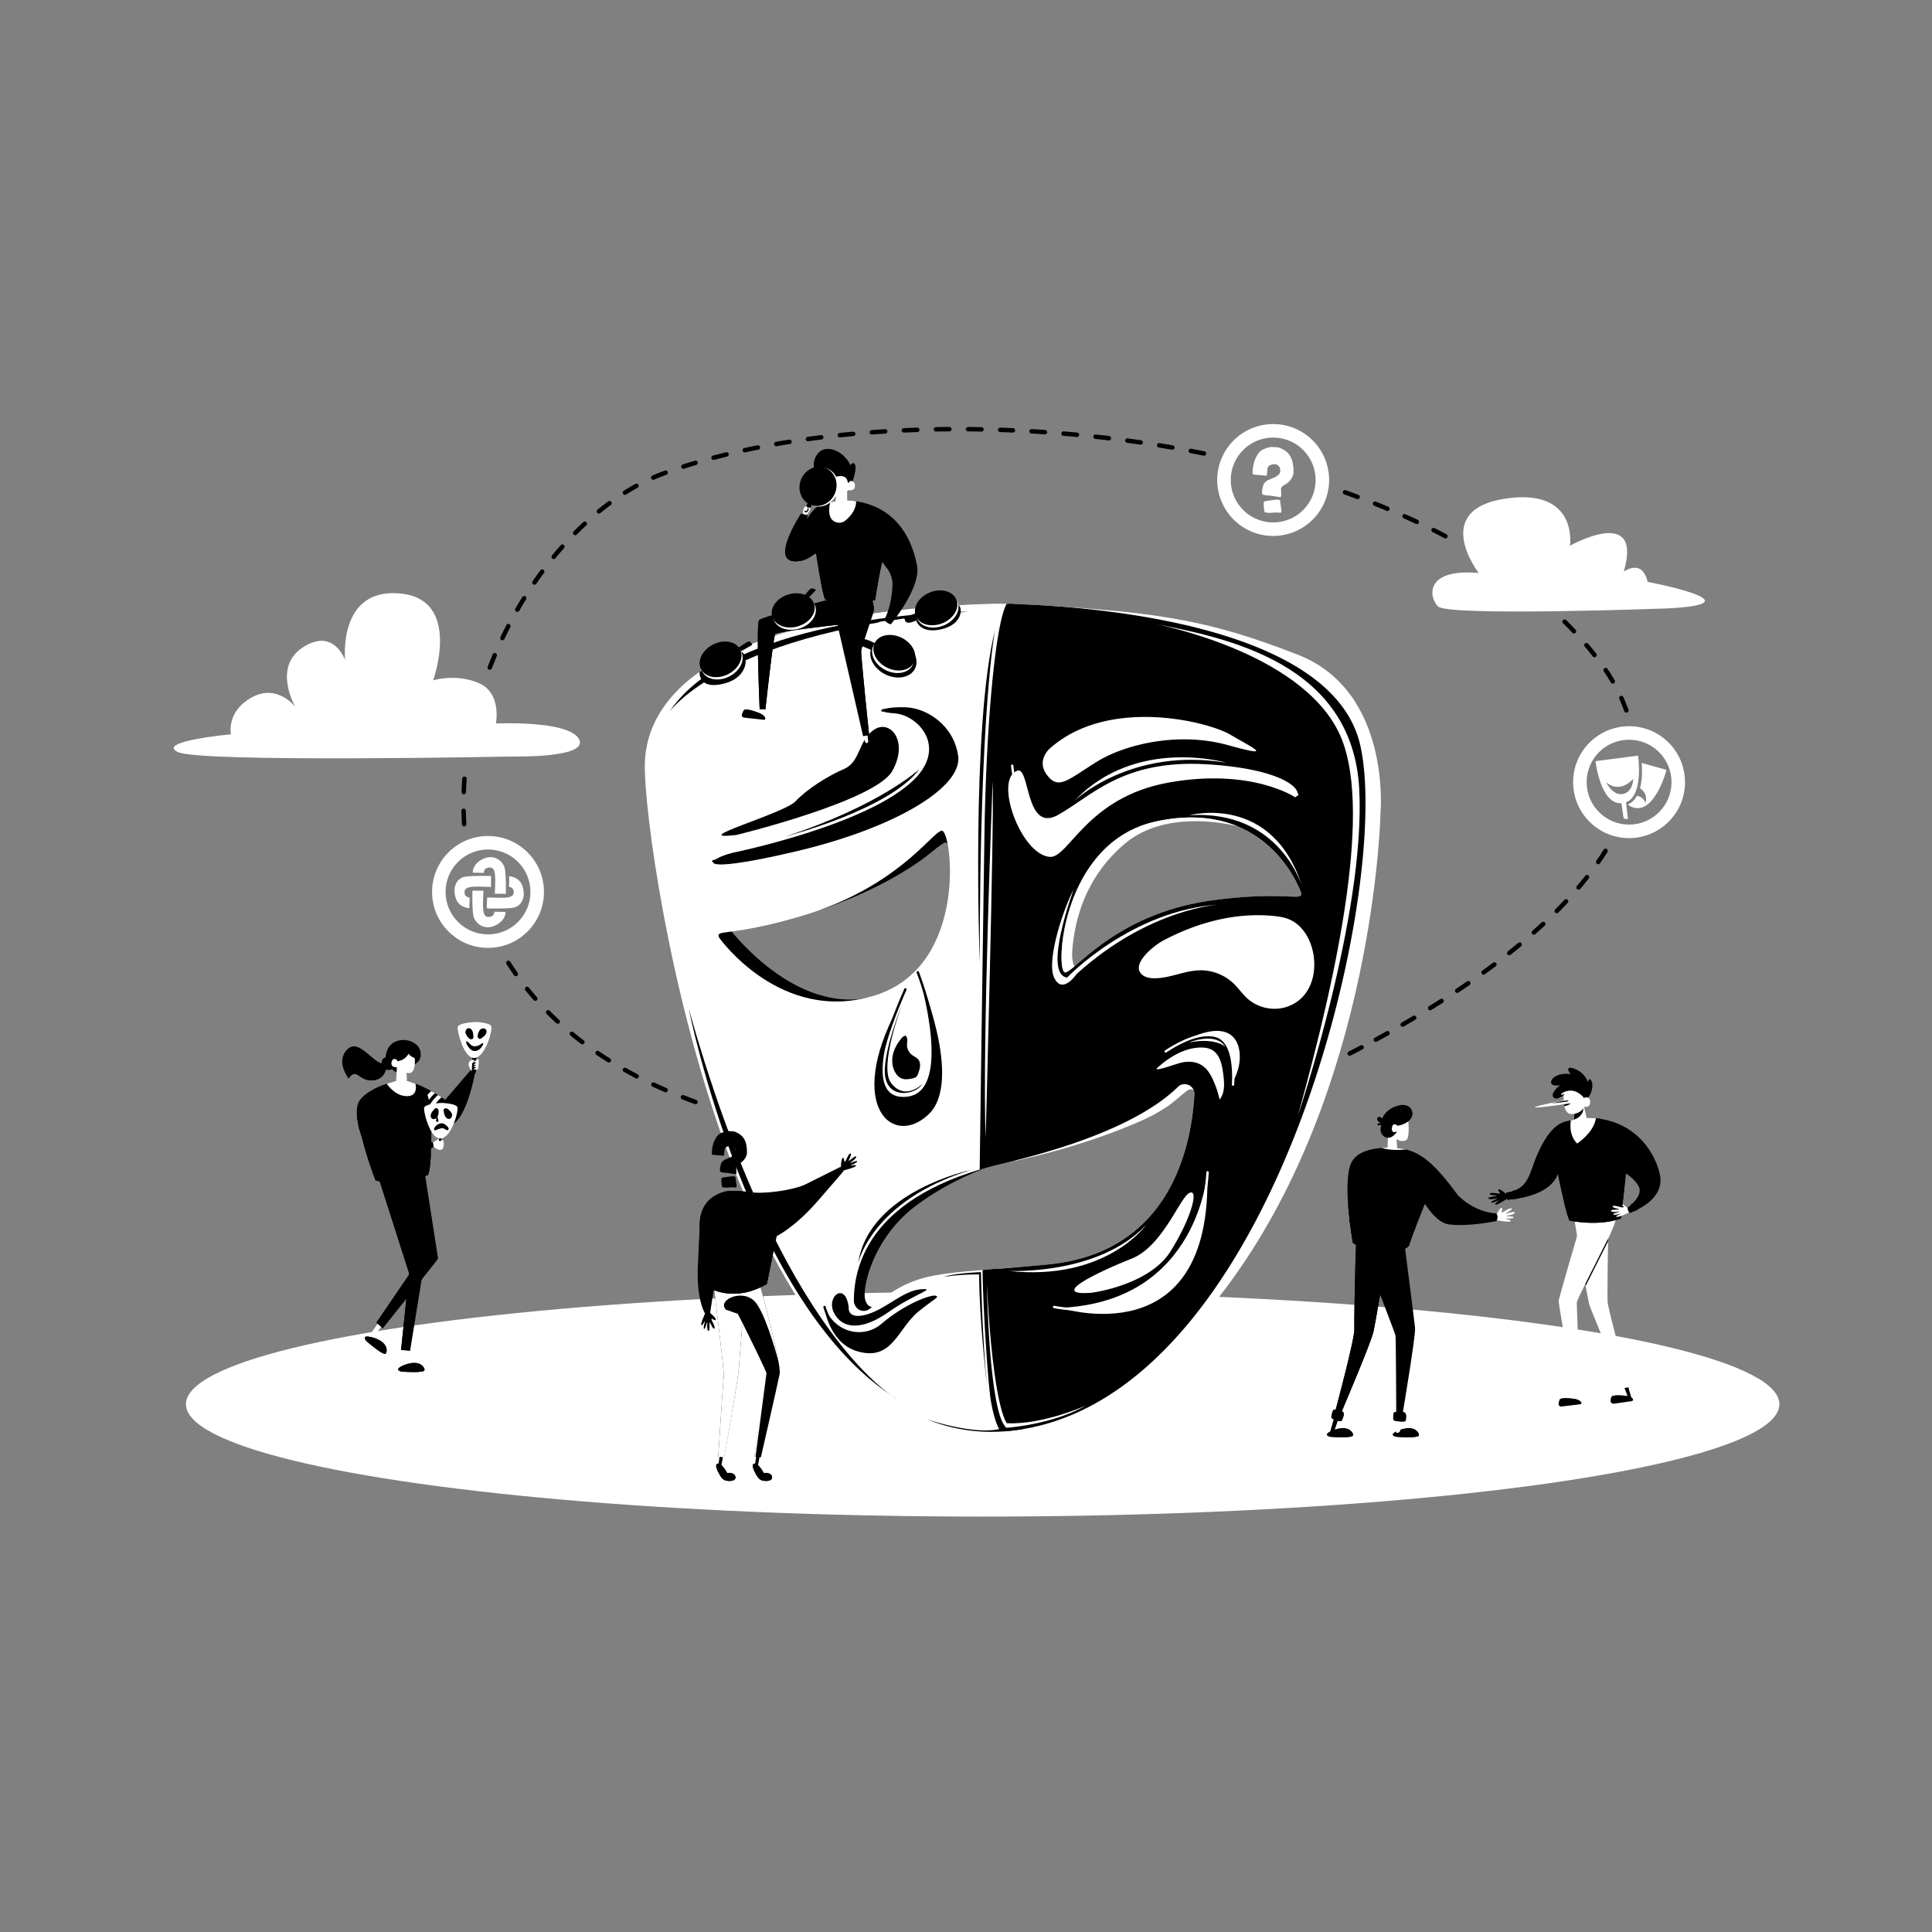 <svg id="SvgjsSvg2242" width="360" height="360" xmlns="http://www.w3.org/2000/svg" version="1.1" xmlns:xlink="http://www.w3.org/1999/xlink" xmlns:svgjs="http://svgjs.com/svgjs"><rect width="100%" height="100%" fill="#808080" stroke="none"/><defs id="SvgjsDefs2243"></defs><g id="SvgjsG2244"><svg xmlns="http://www.w3.org/2000/svg" enable-background="new 0 0 1454.5 1000" viewBox="0 0 1454.5 1000" width="360" height="360"><path fill="#ffffff" d="M1255.272 230.791s-165.616 6.153-172.794-1.538c-7.179-7.691-9.229-28.714 30.765-25.124 0 0-36.405-47.172 19.484-55.889 55.889-8.717 49.223 35.379 49.223 35.379s55.376-31.277 40.507 19.484c0 0 13.844-10.255 17.946 7.691-.001 0 86.14 16.408 14.869 19.997zM386.645 342.266s56.947 1.313 49.274-13.049c-7.673-14.362-62.576-11.809-62.576-11.809s4.537-22.648-12.583-30.262c-17.12-7.614-34.664-2.215-34.664-2.215s22.075-61.156-25.007-65.404-41.258 50.218-41.258 50.218-8.422-24.699-31.706-9.717c-23.284 14.981-5.804 44.86-5.804 44.86s-13.531-17.809-32.879-7.042c-19.347 10.767-15.558 27.717-15.558 27.717s-56.617 5.211-40.057 13.349 252.818 3.354 252.818 3.354z" class="colord8e8ef svgShape"></path><ellipse cx="739.811" cy="829.901" fill="#ffffff" rx="599.803" ry="84.599" class="colorf1f1f1 svgShape"></ellipse><path fill="#ffffff" d="M367.402 402.123c-23.26 0-42.116 18.856-42.116 42.117 0 23.26 18.856 42.116 42.116 42.116 23.26 0 42.117-18.856 42.117-42.116-.001-23.261-18.857-42.117-42.117-42.117zm0 74.067c-17.646 0-31.95-14.305-31.95-31.951s14.305-31.95 31.95-31.95 31.95 14.305 31.95 31.95c0 17.646-14.304 31.951-31.95 31.951z" class="colord6e6ed svgShape"></path><path fill="#ffffff" d="M379.919 426.046c-1.305-4.785-7.829-10.874-16.528-6.524-6.985 3.492-7.519 8.384-7.459 10.177 2.767.09 5.535.159 8.303.215.001-1.172.422-4.086 4.593-4.086 5.025 0 4.004 8.469 3.727 19.772 2.748.035 5.497-.101 8.243.064.007 0 .012.002.018.003.071-3.869.188-15.645-.897-19.621z" class="colord6e6ed svgShape"></path><path fill="#ffffff" d="M349.038 433.005c-4.785 1.305-9.124 7.567-5.654 16.653 2.232 5.845 8.278 6.691 9.983 6.813-.008-2.6.156-5.198.19-7.871-1.32-.197-4.031-1.01-3.866-4.379.247-5.048 8.585-3.991 19.974-3.722v-8.271c-3.853-.097-16.585-.326-20.627.777z" class="colord6e6ed svgShape"></path><path fill="#ffffff" d="M372.233 459.151c-.049 1.268-.627 3.898-4.589 3.898-5.015 0-4.007-8.435-3.728-19.706a669.26 669.26 0 0 0-8.262-.046c-.071 3.958-.178 15.589.898 19.535 1.305 4.785 7.829 10.874 16.528 6.524 6.826-3.413 7.492-8.164 7.463-10.052-2.769-.064-5.539-.134-8.31-.153z" class="colord6e6ed svgShape"></path><path fill="#ffffff" d="M393.089 439.219c-2.178-5.703-7.987-6.647-9.852-6.803.279 2.619.036 5.263-.073 7.902 1.383.26 3.773 1.168 3.618 4.337-.247 5.053-8.595 3.988-19.998 3.72-.125 2.765-.433 5.517-.218 8.267 3.535.093 16.738.356 20.869-.77 4.784-1.305 9.124-7.567 5.654-16.653zM1226.438 319.482c-23.26 0-42.117 18.856-42.117 42.116 0 23.26 18.856 42.116 42.117 42.116 23.26 0 42.116-18.856 42.116-42.116.001-23.26-18.856-42.116-42.116-42.116zm0 74.066c-17.646 0-31.951-14.305-31.951-31.951s14.305-31.95 31.951-31.95 31.95 14.305 31.95 31.95c.001 17.647-14.304 31.951-31.95 31.951z" class="colord6e6ed svgShape"></path><path fill="#ffffff" d="M1235.896 347.098c.315 3.295.814 11.684-1.209 19.096.82.498 6.194 4.066 4.082 10.874 0 0-1.826-4.567-6.307-5.244-1.589 2.869-3.817 5.227-6.933 6.53 1.175 1.058 2.601 1.873 4.326 2.368 16.131 4.628 24.785-28.343 24.785-28.343l-18.744-5.281z" class="colord6e6ed svgShape"></path><path fill="#ffffff" d="M1225.61 389.378c-.217-2.153-1.149-9.52-1.476-12.61 13.537-5.092 9.084-35.169 9.084-35.169l-32.055 4.163s3.617 32.539 19.531 31.713c.434 3.127 1.306 9.857 1.747 11.608 1.067.253 2.118.327 3.169.295zm-16.483-27.706c10.874 9.134 20.443-2.61 20.443-2.61s0 9.569-7.405 11.358c-7.92 1.915-13.038-8.748-13.038-8.748zM958.506 92c-23.26 0-42.116 18.856-42.116 42.116 0 23.26 18.856 42.117 42.116 42.117 23.26 0 42.117-18.856 42.117-42.117-.001-23.26-18.857-42.116-42.117-42.116zm0 74.067c-17.646 0-31.95-14.305-31.95-31.951s14.305-31.95 31.95-31.95c17.646 0 31.951 14.305 31.951 31.95-.001 17.646-14.306 31.951-31.951 31.951z" class="colord6e6ed svgShape"></path><path fill="#ffffff" d="M973.793 127.928c.14 1.353-.327 2.984-1.399 4.896-1.259 2.053-2.962 3.661-5.106 4.826a53.8 53.8 0 0 1-.839.49l-.35.21-.28.21c-.933.654-1.399 1.539-1.399 2.658 0 .28.046 1.679.14 4.197v.49c0 .374-.14.676-.42.909-.28.187-.584.234-.909.14a12.3 12.3 0 0 0-1.049-.14l-.63-.14-.629-.07-2.168-.349-2.378-.35c-1.213-.093-2.005-.14-2.378-.14-.327-.046-.793-.116-1.399-.21l-.699-.14-.77-.14c-.514-.14-.816-.56-.909-1.259-.14-.792-.07-1.934.21-3.428l.28-1.189.21-1.119c.699-1.912 2.098-3.334 4.197-4.267l2.168-.91 2.168-.909c1.212-.653 2.121-1.212 2.728-1.679 1.119-.839 1.679-2.051 1.679-3.637-.047-1.632-.677-2.914-1.889-3.847-.654-.605-1.586-.862-2.798-.769a7.918 7.918 0 0 0-3.078.769c-1.119.514-1.749 1.446-1.888 2.798-.047.14-.07.35-.07.63v.419l-.07.49a48.975 48.975 0 0 1-.21 1.539v.49l-.07.559c-.14.7-.537 1.003-1.189.909-.094 0-.234-.023-.42-.07l-.56-.07-.49-.07h-.56c-.419-.093-1.049-.163-1.888-.21h-.979l-.979-.14-2.518-.21c-.839-.093-1.236-.583-1.189-1.469.093-3.777.722-7.134 1.888-10.072.979-2.238 2.075-4.057 3.288-5.456.979-1.072 2.121-1.841 3.427-2.308.745-.326 1.841-.699 3.287-1.119 1.305-.372 2.588-.49 3.847-.349l2.658.14a7.607 7.607 0 0 1 2.868.839l.77.35.699.35c1.072.513 2.144 1.259 3.217 2.238 1.772 1.633 3.078 3.801 3.917 6.505.652 2.752.955 5.153.909 7.205v.979zm-12.031 20.983.839.07c.793.14 1.212.559 1.259 1.259l.21 2.168.699 4.896c0 .466-.024.722-.07.769-.047.373-.304.606-.769.7h-.84c-1.446-.234-3.521-.21-6.225.07h-1.539c-.14 0-.724-.047-1.749-.14-1.119 0-1.726-.49-1.819-1.469l-.21-1.469v-.63l-.07-.769c-.047-.42-.07-1.329-.07-2.728-.094-.932.326-1.469 1.259-1.609a161.56 161.56 0 0 0 3.917-.63l.839-.07.7-.14c.606-.046 1.025-.093 1.259-.14l.909-.07c.28-.046.513-.07.7-.07h.771z" class="colord6e6ed svgShape"></path><path fill="#000000" d="M1024.255 559.793a970.891 970.891 0 0 1-8.838 4.573c-.846.43-1.193 1.448-.774 2.272.419.825 1.448 1.143 2.298.71a965.538 965.538 0 0 0 8.869-4.589c.845-.441 1.18-1.464.749-2.283-.432-.817-1.463-1.123-2.304-.683zM1043.74 549.19a898.761 898.761 0 0 1-8.716 4.798c-.833.455-1.154 1.48-.715 2.293.44.814 1.477 1.107 2.314.649a875.291 875.291 0 0 0 8.749-4.816c.834-.462 1.141-1.496.689-2.303-.453-.804-1.491-1.081-2.321-.621zM1063.774 537.583a836.283 836.283 0 0 1-8.578 5.038c-.821.477-1.115 1.508-.653 2.31.461.8 1.507 1.067 2.332.588a843.013 843.013 0 0 0 8.612-5.059c.819-.488 1.099-1.528.624-2.321-.476-.792-1.522-1.041-2.337-.556zM1084.308 524.933c-2.796 1.781-5.6 3.55-8.42 5.294-.807.499-1.068 1.543-.583 2.33.485.787 1.536 1.019 2.347.517a754.328 754.328 0 0 0 8.457-5.317c.807-.51 1.049-1.563.55-2.341-.499-.78-1.549-.99-2.351-.483zM1104.407 511.614l-4.104 2.805-4.126 2.773c-.791.524-1.018 1.574-.507 2.345.511.771 1.57.969 2.365.441l4.147-2.787 4.125-2.82c.784-.544.993-1.601.466-2.361-.526-.758-1.586-.936-2.366-.396zM1123.982 497.551a575.563 575.563 0 0 1-8.001 5.895c-.765.56-.957 1.612-.417 2.364.538.75 1.609.913 2.379.349a582.37 582.37 0 0 0 8.048-5.93c.763-.574.929-1.638.372-2.376-.557-.737-1.624-.872-2.381-.302zM1142.913 482.653a321.04 321.04 0 0 1-3.843 3.146c-1.282 1.048-2.579 2.077-3.876 3.106-.742.59-.879 1.658-.308 2.384.572.728 1.642.834 2.389.24 1.305-1.037 2.611-2.073 3.902-3.128a325.558 325.558 0 0 0 3.87-3.168c.736-.609.853-1.678.26-2.388-.592-.71-1.664-.796-2.394-.192zM1160.657 467.151c-1.117 1.029-2.229 2.064-3.362 3.076-1.202 1.085-2.404 2.171-3.624 3.237-.71.626-.793 1.698-.184 2.395.609.696 1.684.748 2.401.116 1.23-1.074 2.441-2.169 3.654-3.264 1.143-1.02 2.264-2.063 3.391-3.102.703-.649.761-1.721.128-2.398-.631-.674-1.708-.702-2.404-.06zM1177.756 450.237l-3.427 3.583c-1.161 1.176-2.304 2.371-3.481 3.532-.671.667-.688 1.741-.038 2.398.65.657 1.728.644 2.407-.031 1.188-1.172 2.343-2.379 3.516-3.568l3.463-3.621c.652-.701.629-1.782-.048-2.41-.679-.629-1.749-.576-2.392.117zM1195.837 431.743c-.731-.566-1.798-.424-2.382.317a188.162 188.162 0 0 1-3.102 3.858c-1.034 1.287-2.115 2.535-3.176 3.8-.605.725-.547 1.788.153 2.394.698.604 1.782.514 2.396-.222 1.074-1.281 2.168-2.545 3.216-3.849a187.855 187.855 0 0 0 3.144-3.91c.593-.752.482-1.822-.249-2.388zM1209.594 411.884c-.791-.48-1.831-.218-2.323.585-.857 1.406-1.773 2.777-2.656 4.167-.922 1.366-1.827 2.743-2.769 4.096-.542.772-.368 1.83.387 2.363.755.533 1.815.329 2.367-.457.957-1.374 1.878-2.774 2.814-4.162.899-1.414 1.829-2.808 2.702-4.238.502-.82.268-1.874-.522-2.354zM1224.917 309.182c.437-.148.777-.467.964-.864.179-.394.208-.867.043-1.321l-.861-2.376c-.284-.793-.621-1.565-.929-2.349-.318-.78-.623-1.565-.952-2.34l-1.025-2.307c-.393-.883-1.388-1.282-2.229-.887-.833.39-1.207 1.404-.826 2.26l.999 2.247c.32.754.616 1.518.926 2.277.299.762.628 1.514.904 2.285l.837 2.31c.16.441.482.778.874.97.383.193.836.243 1.275.095zM1215.575 284.848a51.891 51.891 0 0 0-1.289-2.166l-1.318-2.147c-.88-1.431-1.833-2.814-2.746-4.223a1.689 1.689 0 0 0-2.362-.487c-.768.531-.922 1.566-.416 2.357.893 1.379 1.827 2.734 2.688 4.133l1.289 2.1c.433.698.862 1.399 1.26 2.117.465.815 1.496 1.108 2.301.654.805-.453 1.071-1.5.593-2.338zM1201.705 264.792l-3.07-3.832c-.486-.594-.947-1.209-1.453-1.786l-1.508-1.74c-.628-.724-1.704-.821-2.404-.217s-.766 1.673-.147 2.387l1.49 1.718c.5.57.954 1.177 1.434 1.764l3.031 3.784c.59.737 1.661.874 2.391.306.73-.568.835-1.636.236-2.384zM1184.42 244.969l-.856-.916-.885-.887-3.552-3.536c-.679-.676-1.753-.687-2.399-.025s-.627 1.739.043 2.406l3.512 3.496.876.876.846.905 1.691 1.81c.645.69 1.717.739 2.394.11.677-.63.696-1.708.042-2.408l-1.712-1.831zM1088.936 174.961c-1.473-.781-2.934-1.583-4.417-2.346l-4.464-2.254c-.853-.431-1.88-.109-2.294.718-.414.827-.064 1.844.782 2.271l4.435 2.239c1.472.758 2.923 1.555 4.386 2.33.836.447 1.868.148 2.305-.667.439-.814.11-1.84-.733-2.291zM1067.257 164.101c-1.509-.707-2.997-1.459-4.523-2.129l-4.557-2.054c-.87-.392-1.882-.026-2.259.819-.377.844.019 1.845.883 2.235l4.53 2.042c1.517.666 2.996 1.413 4.495 2.116.855.408 1.872.062 2.27-.772.399-.835.023-1.846-.839-2.257zM1045.119 154.227c-3.055-1.332-6.157-2.549-9.246-3.796-.886-.356-1.881.052-2.223.911-.342.859.095 1.843.975 2.197 3.073 1.24 6.158 2.45 9.195 3.775.872.372 1.873-.017 2.235-.868.361-.852-.058-1.845-.936-2.219zM1021.421 148.406c.887.337 1.872-.091 2.199-.956.328-.865-.13-1.841-1.022-2.179-3.105-1.208-6.248-2.312-9.384-3.436-.898-.322-1.878.124-2.187.995-.309.871.164 1.838 1.057 2.158 3.121 1.119 6.248 2.217 9.337 3.418zM906.655 112.505l-9.797-1.938c-.938-.172-1.837.425-2.008 1.334-.171.909.448 1.785 1.381 1.956l9.76 1.931c.931.185 1.837-.399 2.022-1.305.186-.907-.422-1.793-1.358-1.978zM882.857 108.024l-9.847-1.664c-.94-.164-1.824.468-1.97 1.378-.147.915.497 1.764 1.432 1.927l9.811 1.658c.936.158 1.825-.452 1.986-1.363s-.472-1.777-1.412-1.936zM858.947 104.184l-9.889-1.386c-.944-.132-1.809.504-1.932 1.42-.122.917.541 1.767 1.481 1.899l9.854 1.381c.94.131 1.81-.483 1.947-1.401.136-.912-.516-1.782-1.461-1.913zM834.945 100.983c-3.304-.401-6.615-.751-9.922-1.13-.947-.106-1.796.553-1.895 1.472-.099.919.586 1.751 1.53 1.857 3.295.377 6.594.726 9.886 1.126.942.119 1.797-.529 1.91-1.447.113-.917-.563-1.758-1.509-1.878zM810.87 98.403l-2.484-.245-2.487-.214-4.975-.423c-.95-.081-1.782.601-1.857 1.523-.076.922.63 1.734 1.576 1.815l4.957.422 2.479.213 2.476.244c.945.093 1.783-.578 1.872-1.498.089-.921-.609-1.743-1.557-1.837zM786.737 96.431c-1.66-.114-3.319-.25-4.981-.345l-4.984-.29c-.952-.056-1.766.648-1.818 1.571-.052.923.674 1.717 1.622 1.772l4.967.289c1.656.094 3.309.23 4.963.343.947.068 1.768-.625 1.834-1.547.065-.921-.652-1.725-1.603-1.793zM762.562 95.067l-4.883-.219-4.581-.151c-.953-.03-1.75.695-1.779 1.619s.716 1.698 1.665 1.728l4.565.15 4.866.218c.948.043 1.752-.672 1.795-1.596.042-.923-.696-1.706-1.648-1.749zM738.874 94.325c-3.328-.052-6.656-.145-9.985-.14-.953-.004-1.731.742-1.737 1.667-.005.925.76 1.678 1.709 1.683 3.317-.005 6.633.087 9.949.139.949.017 1.735-.719 1.754-1.643.02-.925-.737-1.689-1.69-1.706zM714.66 94.184l-4.993.045c-1.664.01-3.329.03-4.993.076-.953.022-1.711.789-1.692 1.713.019.924.804 1.657 1.753 1.635 1.658-.046 3.316-.066 4.974-.076l4.975-.045c.949-.008 1.715-.765 1.711-1.69-.005-.924-.782-1.667-1.735-1.658zM690.449 94.684c-3.326.133-6.655.217-9.979.391-.953.048-1.689.836-1.644 1.76.044.924.849 1.634 1.797 1.586 3.312-.173 6.628-.257 9.941-.389.949-.035 1.694-.812 1.664-1.737-.029-.925-.826-1.646-1.779-1.611zM666.259 95.85l-4.984.324c-1.661.108-3.323.209-4.982.351-.951.076-1.664.885-1.593 1.807.071.922.896 1.609 1.842 1.533 1.652-.142 3.307-.242 4.961-.349l4.964-.322c.947-.062 1.67-.86 1.615-1.783-.054-.924-.871-1.623-1.823-1.561zM642.111 97.716l-4.973.47-2.486.235-2.483.271c-.948.104-1.637.934-1.537 1.854.099.919.945 1.581 1.888 1.477l2.472-.269 2.476-.234 4.951-.468c.945-.089 1.644-.909 1.561-1.83-.082-.922-.92-1.596-1.869-1.506zM618.028 100.324c-3.304.422-6.612.808-9.906 1.3-.944.134-1.605.986-1.476 1.901.13.915.997 1.55 1.936 1.416 3.278-.49 6.572-.875 9.86-1.294.941-.118 1.614-.959 1.502-1.877-.111-.917-.97-1.565-1.916-1.446zM594.04 103.73l-4.935.785-4.921.869c-.94.166-1.57 1.039-1.407 1.949.163.91 1.053 1.514 1.987 1.349l4.895-.864 4.91-.781c.937-.149 1.58-1.011 1.437-1.924-.143-.914-1.023-1.533-1.966-1.383zM570.186 108.003l-2.453.478-2.445.518-4.888 1.047c-.934.2-1.529 1.094-1.329 1.997.2.903 1.114 1.474 2.041 1.275l4.859-1.041 2.431-.515 2.439-.476c.931-.182 1.541-1.065 1.363-1.972-.177-.906-1.081-1.494-2.018-1.311zM546.515 113.234l-9.69 2.476c-.923.247-1.472 1.185-1.231 2.075.242.895 1.177 1.406 2.092 1.161l9.626-2.46c.921-.222 1.495-1.122 1.278-2.022-.216-.897-1.147-1.453-2.075-1.23zM523.113 119.605l-4.689 1.415c-1.471.426-2.917.935-4.375 1.401-.909.297-1.411 1.251-1.123 2.129.289.878 1.253 1.352 2.153 1.058 1.447-.463 2.88-.968 4.34-1.39l4.653-1.404c.907-.274 1.431-1.215 1.17-2.102-.26-.887-1.214-1.383-2.129-1.107zM500.554 127.038c-1.574.537-3.142 1.163-4.711 1.763-.789.292-1.556.635-2.334.953-.774.327-1.555.639-2.323.979-.879.395-1.283 1.399-.902 2.241.381.842 1.385 1.214 2.241.828.751-.333 1.514-.637 2.27-.957.76-.31 1.51-.647 2.28-.931 1.534-.587 3.053-1.194 4.624-1.73.892-.316 1.363-1.279 1.052-2.149-.312-.869-1.296-1.317-2.197-.997zM471.418 145.016c2.8-1.729 5.621-3.426 8.511-4.996.825-.451 1.141-1.478.706-2.294-.435-.816-1.474-1.103-2.319-.642-2.95 1.603-5.826 3.332-8.679 5.095-.809.52-1.059 1.573-.559 2.351.501.777 1.549.995 2.34.486zM457.81 150.263l-2.018 1.498-1.988 1.536a162.262 162.262 0 0 0-3.931 3.128c-.747.603-.871 1.672-.277 2.387.588.707 1.66.801 2.394.209a161.015 161.015 0 0 1 3.868-3.079l1.955-1.512 1.984-1.473c.757-.56.929-1.627.391-2.372-.543-.753-1.606-.894-2.378-.322zM439.082 165.821c-1.227 1.138-2.429 2.301-3.645 3.451l-3.567 3.531c-.67.686-.676 1.766-.014 2.412.662.646 1.734.621 2.393-.054l3.517-3.482c1.199-1.133 2.385-2.28 3.594-3.402.696-.637.755-1.707.132-2.39-.622-.685-1.701-.714-2.41-.066zM422.102 183.239a270.003 270.003 0 0 0-6.506 7.633c-.606.742-.514 1.816.205 2.398.719.581 1.786.46 2.383-.272a268.255 268.255 0 0 1 6.425-7.538c.618-.714.582-1.776-.107-2.396-.686-.618-1.773-.55-2.4.175zM409.183 201.751c-.743-.558-1.802-.381-2.369.391-.988 1.348-1.988 2.687-2.945 4.056-.968 1.362-1.94 2.721-2.875 4.106-.541.79-.36 1.852.406 2.37.766.519 1.82.307 2.354-.472.925-1.369 1.886-2.712 2.842-4.059.946-1.354 1.935-2.677 2.911-4.009.559-.762.412-1.831-.324-2.383zM395.511 221.677c-.786-.495-1.826-.231-2.329.584-.874 1.423-1.762 2.839-2.605 4.281-.852 1.437-1.715 2.867-2.535 4.323-.476.831-.209 1.875.595 2.331.804.456 1.838.16 2.308-.66.811-1.44 1.664-2.855 2.507-4.276.834-1.427 1.712-2.826 2.576-4.234.498-.805.262-1.859-.517-2.349zM383.484 242.637c-.821-.431-1.848-.092-2.28.762a319.865 319.865 0 0 0-4.453 8.977c-.408.866-.06 1.886.777 2.279.837.392 1.843.017 2.246-.838a315.838 315.838 0 0 1 4.406-8.882c.426-.844.12-1.87-.696-2.298zM370.277 275.897l1.818-4.612 1.891-4.583c.364-.872-.012-1.869-.864-2.235-.847-.364-1.853.049-2.222.933l-1.911 4.632-1.837 4.662c-.337.896.09 1.887.956 2.214.864.326 1.836-.127 2.169-1.011zM349.085 370.727c.924.024 1.693-.721 1.716-1.665l.218-4.947.311-4.943c.07-.942-.609-1.764-1.533-1.838-.92-.073-1.737.641-1.808 1.597l-.315 5.006-.22 5.011c-.024.958.707 1.755 1.631 1.779zM351.131 393.061a249.058 249.058 0 0 1-.414-9.891c-.015-.944-.776-1.699-1.701-1.687-.924.013-1.662.8-1.647 1.759.076 3.344.211 6.687.419 10.026.049.958.852 1.681 1.779 1.616.918-.064 1.613-.88 1.564-1.823zM386.871 500.929l-2.702-4.142c-.522-.785-1.541-1.051-2.33-.558-.78.486-1.026 1.558-.494 2.358l2.744 4.207 2.845 4.14c.556.782 1.628.971 2.377.433.752-.541.907-1.594.361-2.362l-2.801-4.076zM401.259 519.973l-1.564-1.848-1.52-1.885c-.592-.734-1.66-.863-2.384-.289-.725.574-.824 1.646-.221 2.393l1.543 1.913 1.587 1.877c1.004 1.163 1.969 2.361 3.007 3.494.64.716 1.717.795 2.405.178.688-.617.737-1.688.108-2.391-1.022-1.116-1.972-2.296-2.961-3.442zM419.184 538.874l-1.783-1.715c-1.189-1.143-2.386-2.279-3.533-3.464-.663-.671-1.737-.69-2.397-.043-.66.647-.649 1.726.026 2.408 1.165 1.202 2.378 2.354 3.584 3.514l1.809 1.74c.607.576 1.231 1.133 1.846 1.7.708.648 1.785.617 2.406-.068.621-.685.56-1.758-.136-2.395-.607-.56-1.223-1.109-1.822-1.677zM439.43 555.93c-.657-.499-1.326-.984-1.974-1.494l-1.944-1.534c-1.293-1.025-2.602-2.032-3.861-3.099-.727-.603-1.796-.515-2.388.195-.592.71-.474 1.783.265 2.395 1.276 1.081 2.602 2.101 3.912 3.14l1.969 1.554c.657.517 1.334 1.008 2 1.514.766.576 1.836.441 2.389-.3.551-.743.387-1.804-.368-2.371zM459.199 569.568c-1.404-.87-2.778-1.787-4.169-2.678l-2.077-1.35-2.048-1.393c-.781-.531-1.84-.344-2.364.417-.524.762-.307 1.816.485 2.355l2.073 1.41 2.102 1.366c1.407.902 2.798 1.829 4.218 2.709.816.502 1.872.271 2.358-.516.485-.786.227-1.825-.578-2.32zM480.057 581.506l-4.383-2.318-4.333-2.407c-.826-.46-1.87-.179-2.326.619-.462.808-.154 1.833.682 2.299l4.38 2.433 4.428 2.343c.847.447 1.877.142 2.3-.68.424-.823.088-1.847-.748-2.289zM501.752 591.883c-1.516-.661-3.018-1.351-4.528-2.026l-2.262-1.017-2.243-1.058c-.855-.406-1.871-.058-2.269.777-.398.835-.02 1.844.845 2.254l2.265 1.069 2.284 1.027c1.524.681 3.041 1.378 4.571 2.044.88.375 1.89-.011 2.255-.86.363-.85-.047-1.84-.918-2.21zM524.11 600.778a175.407 175.407 0 0 1-4.654-1.725l-4.638-1.766c-.878-.353-1.867.057-2.209.916-.342.859.101 1.846.988 2.202l4.677 1.782c1.559.595 3.118 1.189 4.693 1.74.9.322 1.882-.122 2.194-.993.311-.872-.16-1.837-1.051-2.156z" class="colorffb002 svgShape"></path><ellipse cx="758.259" cy="847.756" fill="#ffffff" rx="233.503" ry="15.552" class="colord5d5d5 svgShape"></ellipse><path fill="#ffffff" d="M754.482 648.689c1.777-.444 54.21-9.776 105.31-32.437 6.11-2.71 11.981-5.951 17.622-9.537 5.184-3.295 10.371-8.237 15.502-12.185 1.094-.842 2.3-1.719 3.681-1.725 1.547-.007 2.873 1.089 3.89 2.254a17.94 17.94 0 0 1 2.854 4.458c-.168-.375.893-2.41 1.046-2.869a75.647 75.647 0 0 0 1.051-3.458c.628-2.235 1.178-4.492 1.76-6.739 1.112-4.288 2.448-8.534 4.208-12.589 1.734-3.995 4.496-7.609 6.305-11.626 1.21-2.687 2.276-5.449 3.097-8.281.288-.993.574-2.001.748-3.022l-129.304 21.329-37.77 76.427z" class="colord57300 svgShape"></path><path fill="#000000" d="M671.39 748.222s-15.996 16.885-19.995 3.11c-2.587-8.91 5.872-46.217 37.325-70.206 52.433-39.991 114.518-42.346 149.3-63.541 34.782-21.195-175.072 24.439-175.072 24.439l-62.653 62.653 47.101 75.539 26.71-18.808-2.716-13.186zM616.291 458.065c6.451-1.967 12.786-4.393 19.043-6.897 14.468-5.792 28.596-12.531 42.024-20.451 5.608-3.307 11.092-6.829 16.391-10.611 5.57-3.975 10.588-8.707 16.33-12.397.543-.349 1.137-.704 1.781-.665 1.581.094 2.038 2.202 3.171 3.308l5.43-11.21c1.027-2.121 1.591-4.579 2.83-6.572.851-1.368 1.973-2.484 2.717-3.939.482-.943 1.032-2.081.992-3.172-.071-1.909-1.647-2.538-3.34-2.717-6.941-.733-14.967 2.827-21.313 5.14-9.552 3.482-18.896 7.539-28.146 11.749a689.864 689.864 0 0 0-19.767 9.373c-.504.249-1.803.605-2.153 1.071-.003.007-35.99 47.99-35.99 47.99zM548.751 471.396s63.541 85.758 133.303 40.88l-54.21 66.652-87.092-12.886s-19.551-92.424-18.662-92.868c.889-.445 26.661-1.778 26.661-1.778z" class="colorcf873f svgShape"></path><path fill="#ffffff" d="M756.704 850.422s95.785 4.037 185.292-135.525c93.757-146.189 97.312-330.148 97.312-330.148s8.443-91.535-62.208-119.084c-69.265-27.009-107.806-32.503-209.201-38.024l249.637 114.896-86.203 322.15-102.644 99.089-69.762 32.882-2.223 53.764z" class="colord57300 svgShape"></path><path fill="#ffffff" d="M1023.977 333.427c-24.883-107.531-275.049-106.198-275.049-106.198-179.96 4.888-263.496 54.654-263.496 122.639 0 67.985 67.763 517.884 272.383 500.332 200.852-17.229 291.046-409.242 266.162-516.773zM541.549 478.861c-3.589-7.025 6.807-.272 61.411-16.352 72.428-21.329 98.336-62.959 105.956-64.37 7.62-1.411 20.99 101.51-49.969 123.912-70.958 22.402-117.398-43.19-117.398-43.19zm357.663 117.928c-2.35 40.319-18.769 119.253-110.499 127.939-86.177 8.16-97.27 2.956-133.854 33.224-5.001 4.138-12.077.287-12.045-6.204.137-27.52 13.079-79.874 111.793-103.014 80.247-18.811 116.179-41.995 132.114-57.655 4.802-4.718 12.883-1.011 12.491 5.71zm13.901-146.277c-72.872 9.776-103.536 53.637-111.186 54.299-7.65.661-3.73-98.323 68.905-113.757 84.049-17.858 108.488 53.237 108.488 53.237 2.586 8.02-10.015-1.317-66.207 6.221z" class="colorf0bd78 svgShape"></path><path fill="#000000" d="M786.473 334.546c.001 0 .002 0 .002-.008 0-.007-.001-.002-.002.008zM741.152 400.301c-1.25 83.344-3.349 234.494-3.605 252.965a292.02 292.02 0 0 1 17.06-4.531 680.483 680.483 0 0 0 9.619-2.33c4.158-58.512 22.041-310.123 22.247-311.859-.155.077-12.676-90.073-22.588-107.046a622.376 622.376 0 0 0-6.03-.163c-8.694 15.073-15.516 93.842-16.703 172.964zM750.997 727.954c-3.952.313-7.68.606-11.209.891-.132 19.318 3.68 83.915 6.251 98.916 2.666 15.552 6.221 20.884 6.221 20.884-20.44 4.443-54.68-7.485-54.68-7.485 18.611 7.545 38.662 10.891 60.234 9.04 4.114-.353 8.181-.866 12.202-1.528l-19.019-120.718z" class="colorcf873f svgShape"></path><path fill="#000000" d="M551.557 414.769s101.335-20.536 136.431-54.956c25.589-25.096 2.824-48.829-14.47-50.015s-7.545-5.175 8.464-4.557c16.009.619 36.199 13.683 39.378 36.745 3.179 23.062-46.12 53.985-123.705 72.101-77.585 18.117-65.746 5.522-46.098.682zM691.83 507.388s33.988 79.339 7.078 104.48c-26.911 25.141-62.176-6.279-23.518-79.596 0 0-29.195 70.624 7.83 66.071 34.893-4.291 8.61-90.955 8.61-90.955z" class="colore9ad68 svgShape"></path><path fill="#000000" d="M758.978 227.363c-.869 2.171-11.712 31.295-14.271 139.612-1.362 57.638-5.156 178.897-4.994 285.659a292.217 292.217 0 0 1 14.894-3.899c80.247-18.811 116.179-41.995 132.114-57.655 4.802-4.719 12.882-1.011 12.491 5.71-2.35 40.319-18.769 119.253-110.499 127.939-19.064 1.805-34.753 3.043-48.032 4.204 1.754 65.109 6.142 114.072 15.249 121.413.627-.045 1.254-.091 1.884-.146 200.844-17.329 291.046-409.241 266.163-516.773-21.888-94.591-218.09-104.942-264.999-106.064zm154.135 223.149c-72.872 9.776-103.536 53.637-111.186 54.299-7.65.661-3.73-98.323 68.905-113.757 84.049-17.858 108.488 53.237 108.488 53.237 2.586 8.02-10.015-1.317-66.207 6.221z" class="colorffb002 svgShape"></path><path fill="#ffffff" d="M807.359 486.948c1.777-19.551 8.443-52.877 39.547-79.093 25.535-21.522 63.644-18.188 84.586-13.108-15.458-6.381-35.356-9.069-60.659-3.692-72.635 15.433-76.556 114.418-68.905 113.757 1.453-.126 3.74-1.813 6.986-4.527-1.347-2.302-2.191-6.339-1.555-13.337z" class="colord57300 svgShape"></path><path fill="#ffffff" d="M975.099 372.973s-32.881-22.217-95.09-11.109c-62.208 11.109-75.339 57.164-89.758 55.987-21.773-1.777-42.244-58.4-24.439-64.874 9.776-3.555 5.776 47.1 30.66 33.326 24.883-13.775 48.434-41.768 111.086-38.214 62.654 3.556 74.651 21.33 67.541 24.884zM877.566 564.264c-2.371 1.509 53.321-41.324 51.1 21.773 0 0 2.623-4.375 3.999-10.664 3.11-14.22-1.593-45.159-55.099-11.109zM908.892 655.132s-6.221 97.756-110.642 102.199c0 0 114.863 37.548 110.642-102.199z" class="coloref9500 svgShape"></path><path fill="#ffffff" d="M989.094 493.157c-1.48-11.8-7.774-23.866-18.782-28.368-3.608-1.476-7.513-2.065-11.391-2.451-28.868-2.873-58.131 5.032-83.674 18.786-6.403 3.448-24.453 17.613-15.403 25.422 2.421 2.089 5.802 2.659 9 2.691 11.744.118 22.873-5.82 34.616-6 9.253-.141 18.508 3.493 25.193 9.892 3.816 3.653 6.795 8.13 10.758 11.623 7.811 6.885 19.343 9.26 29.239 6.022 16.284-5.327 22.433-21.763 20.444-37.617zM821.422 746.03c.802-.058 43.817-5.628 59.896-31.355 16.08-25.727 21.306-47.435 14.07-43.817-7.236 3.618-20.099 40.199-43.415 49.445-23.315 9.245-63.916 28.139-30.551 25.727zM887.698 573.191c5.672-1.698 12.161-1.62 17.136 1.589 4.271 2.755 6.907 7.419 8.914 12.089a78.105 78.105 0 0 1 4.442 13.694c4.234-5.319 3.576-12.895 2.663-19.631-.901-6.65-2.406-14.185-8.174-17.616-2.768-1.646-6.115-2.032-9.334-1.923-12.023.41-22.972 7.139-31.935 15.162-3.889 3.481 11.122-1.818 16.288-3.364zM790.501 336.102s-10.804 9.051-2.149 20.282c8.654 11.231 15.385 3.564 37.158-10.009 21.772-13.573 62.254-22.878 98.91-12.664 36.656 10.213 18.208 1.812 1.775-7.899-16.434-9.711-91.348-28.843-135.694 10.29z" class="colorfcb72b svgShape"></path><path fill="#ffffff" d="M788.641 402.655c-2.663 0-5.199-.75-7.581-2.25-6.668-4.195-12.046-14.099-15.986-29.437-2.908-11.323-3.913-21.58-3.923-21.682a.887.887 0 0 1 .8-.969.885.885 0 0 1 .97.8c.039.402 4.036 40.318 19.086 49.786 3.537 2.225 7.479 2.566 11.715 1.009 6.959-2.556 12.7-7.976 19.349-14.251 14.111-13.319 31.672-29.895 72.872-32.902 59.648-4.355 82.981 11.788 90.648 17.092l.566.391a.89.89 0 0 1-1.007 1.465l-.571-.394c-7.539-5.216-30.485-21.09-89.508-16.781-40.569 2.961-57.876 19.296-71.782 32.422-6.791 6.409-12.655 11.944-19.956 14.626-1.951.717-3.852 1.075-5.692 1.075z" class="colord57300 svgShape"></path><path fill="#ffffff" d="M808.248 442.513s-23.55 63.541-4.888 66.207c0 0 48.434-51.1 115.53-55.099 0 0-52.877 2.222-108.42 52.433 0 0-10.664 15.996-16.885 2.666-6.221-13.33 7.998-54.209 14.663-66.207zM980.654 441.18s-16.441-59.098-85.314-54.654c-.001 0 63.096-17.33 85.314 54.654zM759.37 729.56s67.54 3.555 103.532-34.659c0 0-30.215 42.657-103.532 34.659z" class="colorffca6c svgShape"></path><path fill="#ffffff" d="M817.561 759.667c-13.465 0-23.464-1.894-24.258-2.159a.889.889 0 0 1 .555-1.689c.197.05 13.789 2.902 31.772 1.835 15.479-.919 37.023-5.106 51.752-19.835 8.155-8.154 19.31-23.789 26.148-51.958 4.098-16.882 4.691-30.408 4.697-30.542a.883.883 0 0 1 .924-.851c.49.02.872.434.851.924-.006.136-.607 13.838-4.745 30.888-3.828 15.77-11.553 37.73-26.618 52.796-15.175 15.174-37.263 19.451-53.121 20.366-2.75.157-5.416.225-7.957.225zM928.291 590.161c-.018 0-.036 0-.055-.002a.888.888 0 0 1-.833-.941c.552-9.086.579-30.71-11.057-35.235-4.069-1.581-15.94-3.671-38.259 11.07a.89.89 0 0 1-1.232-.252.89.89 0 0 1 .252-1.232c7.665-5.063 26.896-16.292 39.883-11.243 5.523 2.148 9.255 7.732 11.093 16.597 1.492 7.197 1.419 15.067 1.095 20.402a.89.89 0 0 1-.887.836z" class="colord57300 svgShape"></path><path fill="#ffffff" d="M809.137 375.417s42.213-40.435 114.197-28.438c-.001 0-67.986-19.995-114.197 28.438zM895.339 557.599c-.615.129 19.551-8.443 27.105 3.11 0 0-7.998-7.11-27.105-3.11z" class="colorffca6c svgShape"></path><path fill="#ffffff" d="M977.099 612.697s51.1-151.077 46.212-245.723c-4.941-95.671-100.866-114.197-155.521-124.861 0 0 110.744 20.188 140.413 82.648 25.328 53.322 0 175.962-31.104 287.936z" class="colorffca6c svgShape"></path><path fill="#000000" d="M678.338 610.382c-6.078 0-10.674-1.998-13.703-5.966-9.067-11.882-3.754-41.385 15.363-85.321.347-.797.616-1.415.792-1.833a.888.888 0 1 1 1.638.69c-.178.422-.45 1.047-.8 1.852-18.575 42.69-24.108 72.356-15.58 83.533 3.35 4.389 8.992 6.047 16.767 4.925 7.579-1.093 13.278-4.833 16.937-11.115 15.594-26.768-9.386-91.453-9.64-92.103a.889.889 0 0 1 1.655-.647c.064.164 6.469 16.646 10.827 36.272 5.882 26.484 5.442 45.787-1.306 57.372-3.946 6.775-10.076 10.805-18.22 11.98a33.048 33.048 0 0 1-4.73.361zM536.935 421.971a.889.889 0 0 1-.03-1.763c.348-.051 35.263-5.181 72.996-15.799 22.137-6.229 40.896-13.099 55.754-20.419 18.475-9.102 30.904-18.905 36.94-29.137 8.109-13.745 8.962-24.994 2.537-33.435-9.772-12.837-33.13-14.884-40.525-12.889a.89.89 0 0 1-.463-1.717c7.966-2.148 32-.137 42.403 13.529 6.905 9.071 6.091 20.987-2.421 35.414-6.216 10.537-18.898 20.574-37.693 29.832-14.958 7.368-33.822 14.278-56.068 20.537-37.842 10.647-72.855 15.791-73.204 15.841a.818.818 0 0 1-.226.006z" class="colorcf873f svgShape"></path><path fill="#000000" d="M620.29 755.776s3.333 27.771 24.883 34.215c26.807 8.014 30.423-17.003 46.434-29.993 11.775-9.553 16.219-10.887 12.664-11.775-3.555-.889-22.661 5.776-40.88 21.329-12.832 10.954-35.103 7.553-43.101-13.776z" class="colore9ad68 svgShape"></path><path fill="#000000" d="M645.938 782.042c-7.884 0-14.812-4.181-20.112-12.166-4.2-6.328-5.882-12.719-5.952-12.988a.89.89 0 0 1 1.721-.446c.063.244 6.394 23.822 24.341 23.822.46 0 .925-.016 1.4-.047 9.645-.643 15.567-5.657 23.063-12.005 7.523-6.37 16.886-14.298 33.136-19.941a.89.89 0 0 1 .583 1.679c-15.937 5.533-24.774 13.016-32.57 19.618-7.746 6.559-13.865 11.74-24.094 12.422-.509.035-1.015.052-1.516.052z" class="colorcf873f svgShape"></path><path fill="#000000" d="M672.536 565.418c-1.447 5.048-1.093 10.756 1.714 15.195 1.072 1.695 2.527 3.212 4.372 3.997 2.529 1.075 5.422.655 8.11.084 1.133-.24 2.318-.534 3.16-1.33.727-.687 1.1-1.66 1.444-2.599 1.257-3.438 2.301-7.651-.048-10.458-1.246-1.489-3.18-2.19-4.732-3.356-2.339-1.757-3.77-4.664-3.736-7.589.017-1.49.389-2.984.16-4.456-.805-5.178-4.297-.627-5.766 1.357-2.05 2.766-3.726 5.834-4.678 9.155z" class="colorf4c082 svgShape"></path><path fill="#000000" d="M638.953 757.109s-1.333 9.331 13.33 5.332c14.663-3.999 27.549-18.218 41.324-19.107 12.046-.777-5.332 3.555-24.883 17.33-19.551 13.775-34.659 12.886-40.88.444-6.221-12.441 8.887-23.994 11.109-3.999z" class="colorf4c389 svgShape"></path><path fill="#000000" d="M554.443 401.345s104.675-25.443 117.366-48.247c12.691-22.804-2.056-39.28-14.021-30.83-11.965 8.45-9.847 23.965-22.329 29.387-12.481 5.422-27.986 15.182-36.641 24.42-8.655 9.239-83.512 29.889-44.375 25.27z" class="colorf4c082 svgShape"></path><path fill="#000000" d="M591.348 402.464s78.19-20.027 100.771-50.627c-.001 0-29.847 27.568-100.771 50.627zM679.388 528.272s-15.996 39.102-12.886 55.543c3.11 16.441 22.662 13.33 27.994 4.888 0 0-12.83 13.2-23.55-.444-9.776-12.442 8.442-59.987 8.442-59.987zM646.062 723.784s9.776-47.101 84.87-70.206c0-.001-76.872 15.995-84.87 70.206zM518.535 532.271s44.879 224.838 156.854 293.712c0 0-87.092-45.768-156.854-293.712zM503.872 308.766s42.657-61.764 225.283-75.539c0 0-175.961.889-225.283 75.539z" class="colorf4c389 svgShape"></path><path fill="#ffffff" d="M742.929 739.336s1.575 97.98 14.784 108.31c0 0 34.094-2.112 59.866-16.775 0 0-32.437 14.664-59.542 13.33 0 0-10.22-9.776-15.108-104.865zM747.315 361.014s-7.941 199.695-5.275 268.569c0-.001 6.551-239.427 5.275-268.569z" class="colorffca6c svgShape"></path><path fill="#000000" d="M749.15 247.002s-11.553 57.32-11.553 250.166c0 0-6.665-178.182 11.553-250.166zM738.486 730.449s.889 48.433 4.443 84.425c0 0-5.776-48.878-5.776-82.648 0 0-11.553-.444-26.661 1.777 0 0 7.11-2.666 27.994-3.554z" class="colorf4c389 svgShape"></path><path fill="#ffffff" d="M1126.115 688.138s3.031-6.448 4.387-5.973c1.357.475-.788 3.316.198 3.374.986.058 5.818-3.83 7.348-2.949 1.303.75-4.809 3.494-4.426 3.714.383.22 5.832-1.636 6.586-.998.754.638-.904 1.925-4.696 2.494 0 0-1.6.302-1.415.51.186.209 5.531.127 5.485.915-.046.788-1.438.905-5.589.859 0 0-.789-.046-.406.174.383.22 4.882 1.078 3.444 1.982s-11.016-1.042-11.016-1.042l.1-3.06z" class="colorf5735d svgShape"></path><ellipse cx="1031.003" cy="855.637" fill="#ffffff" rx="76.581" ry="10.852" class="colord5d5d5 svgShape"></ellipse><path fill="#000000" d="M1000.943 854.262c.366.107.741.172 1.122.199 2.593.184 16.204 1.043 16.541-1.15.373-2.424-3.869-8.034-14.169-4.102-8.197 3.13-5.076 4.592-3.494 5.053z" class="color2f8ac2 svgShape"></path><path fill="#000000" d="M1004.437 849.21c.469-.179.925-.338 1.369-.478-1.982 2.026 1.723 4.58 7.58 4.58 3.6 0 4.66-.914 4.852-1.788.326.657.445 1.29.368 1.788-.337 2.193-13.948 1.334-16.541 1.15a5.422 5.422 0 0 1-1.122-.199c-1.582-.462-4.703-1.924 3.494-5.053z" class="color1279a9 svgShape"></path><path fill="#000000" d="m1001.409 850.533 5.25-18.15a.754.754 0 0 1 .908-.522l2.221.555a.754.754 0 0 1 .529.981l-5.75 16.43a2.451 2.451 0 0 1-2.008 1.623l-.329.041a.755.755 0 0 1-.821-.958z" class="colore85653 svgShape"></path><path fill="#000000" d="M1050.535 854.262c.366.107.741.172 1.122.199 2.593.184 16.204 1.043 16.541-1.15.373-2.424-3.869-8.034-14.169-4.102-8.197 3.13-5.077 4.592-3.494 5.053z" class="color2f8ac2 svgShape"></path><path fill="#000000" d="M1054.028 849.21c.469-.179.925-.338 1.369-.478-1.982 2.026 1.723 4.58 7.58 4.58 3.6 0 4.66-.914 4.852-1.788.326.657.445 1.29.368 1.788-.337 2.193-13.948 1.334-16.541 1.15a5.41 5.41 0 0 1-1.122-.199c-1.582-.462-4.702-1.924 3.494-5.053z" class="color1279a9 svgShape"></path><path fill="#ffffff" d="m1051 850.533 1.148-20.76a.754.754 0 0 1 .908-.522l2.221.555a.754.754 0 0 1 .529.981l-1.649 19.04a2.451 2.451 0 0 1-2.008 1.623l-.329.041a.755.755 0 0 1-.82-.958z" class="colorf5735d svgShape"></path><path fill="#000000" d="M1020.764 709.291s-1.492 56.862-1.119 63.947c.373 7.084-14.169 61.15-14.169 61.15s-1.492-.932-1.864.186c-.373 1.119-2.424 5.593-.373 6.339 2.051.746 6.339 2.61 6.898 1.305.559-1.305 3.169-6.339 0-6.898 0 0 22.186-52.015 23.863-60.032 1.678-8.017 5.034-27.965 5.034-27.965s11.186 29.27 11.559 30.762c.373 1.491.559 57.608.559 57.608s-1.864-.187-2.051 1.119c-.186 1.305-.746 5.22.746 5.593 1.491.373 8.017 1.305 8.39 0 .373-1.305 1.491-6.525-2.051-6.711 0 0 9.695-57.608 9.135-63.201s-7.83-62.269-7.83-62.269l-36.727-.933z" class="color562f5e svgShape"></path><path fill="#000000" d="M1039.034 747.324s-3.635-10.906-4.847-17.898c0 0-12.957.466-13.551-15.143-.353 14.026-1.296 53.158-.991 58.955.373 7.084-14.169 61.15-14.169 61.15s-1.492-.932-1.864.186c-.373 1.119-2.424 5.593-.373 6.339 2.051.746 6.339 2.61 6.898 1.305.559-1.305 3.169-6.339 0-6.898 0 0 22.186-52.015 23.863-60.032 1.678-8.016 5.034-27.964 5.034-27.964z" class="color481f52 svgShape"></path><path fill="#000000" d="M1034.14 729.396a.466.466 0 1 0-.918.158c.015.085 1.352 7.691 5.487 19.694l.326-1.924.037.097c-3.703-11.038-4.918-17.944-4.932-18.025zM1009.475 835.467l.031.001a.465.465 0 0 0 .018-.931c-.022-.001-1.798-.11-3.799-1.078l-.245.917c2.095.978 3.9 1.086 3.995 1.091z" class="color371443 svgShape"></path><path fill="#000000" d="M1126.499 692.04s-21.972 4.571-36.102 2.43c-9.229-1.398-17.711-15.474-17.711-15.474s-8.856 21.347-12.025 31.787c0 0-14.542 14.169-42.134-2.237 0 0-7.783-42.178-1.864-58.913 5.407-15.288 33.296-13.569 41.575-11.559 13.05 3.169 23.114 12.493 39.388 34.542 0 0 11.55 12.599 28.874 13.65-.001-.001 2.099 2.624-.001 5.774z" class="colord30076 svgShape"></path><path fill="#000000" d="M1065.974 665.2s-2.983 37.846-30.016 36.914c-12.151-.419-17.973-8.862-20.702-18.03 1.192 13.196 3.27 24.462 3.27 24.462 27.592 16.406 42.134 2.237 42.134 2.237 3.087-10.169 11.566-30.68 12.006-31.741-2.058-3.422-4.5-8.078-6.692-13.842z" class="colorb8006b svgShape"></path><path fill="#000000" d="M1014.941 680.253c.088 1.191.185 2.374.289 3.543 24.924-.692 46.961 4.85 52.901 6.494.429-1.088.845-2.135 1.24-3.125-23.1-8.14-49.549-7.174-54.43-6.912zM1066.142 695.397c-20.377-6.649-42.741-6.549-50.382-6.28.134 1.228.274 2.426.415 3.585 21.717-.311 40.931 3.959 48.721 5.971.411-1.092.828-2.189 1.246-3.276z" class="colorffb000 svgShape"></path><path fill="#000000" d="M1059.057 688.087c4.193.9 7.328 1.719 9.074 2.202.429-1.088.845-2.135 1.24-3.125a103.452 103.452 0 0 0-8.527-2.582 44.469 44.469 0 0 1-1.787 3.505zM1056.01 692.638a28.644 28.644 0 0 1-3.136 3.382c5.155.966 9.291 1.948 12.022 2.654l.003-.008a360.88 360.88 0 0 1 1.244-3.268 110.6 110.6 0 0 0-10.133-2.76zM1017.12 689.076c-.494.012-.949.026-1.36.041l.007.062.092.828.004.034.093.811.021.183.088.751.016.137.077.641.017.139c.981-.014 1.957-.018 2.927-.014a28.689 28.689 0 0 1-1.982-3.613z" class="colorf19500 svgShape"></path><path fill="#000000" d="M1031.942 709.061c-7.258-2.072-12.735-5.361-14.395-6.425l.19 1.217c2.251 1.375 7.375 4.223 13.921 6.096 4.292 1.228 8.496 1.846 12.534 1.846.861 0 1.715-.028 2.56-.085 5.39-.359 10.448-1.876 15.066-4.507.151-.443.306-.896.467-1.358-4.737 2.896-9.974 4.557-15.579 4.933-4.696.317-9.664-.261-14.764-1.717z" class="color83004f svgShape"></path><path fill="#ffffff" d="m1045.321 618.524-.778 19.059 7.39.583-.583-7.779s4.084 2.723 7.39.583c2.943-1.905 1.361-15.558 1.361-15.558l-14.78 3.112z" class="colorf5735d svgShape"></path><path fill="#000000" d="M1051.641 624.65s-4.084 6.807-9.14 3.89c-5.056-2.917-2.334-9.141-2.334-9.141s-3.112 1.167-3.112 0 2.917-.972 2.917-.972-4.084-1.75-2.917-3.89c1.167-2.139 3.695.389 3.695.389s2.139-7.974 13.224-10.113c11.085-2.139 14.391 12.446-1.75 15.364 0 0-3.455-3.144-4.278.972-1.167 5.835 3.695 3.501 3.695 3.501z" class="color2f8ac2 svgShape"></path><path fill="#000000" d="M1039.973 618.427s-2.917-.195-2.917.972 3.112 0 3.112 0-2.723 6.223 2.334 9.141c5.056 2.917 9.14-3.89 9.14-3.89s-4.862 2.334-3.695-3.501c.823-4.117 4.278-.972 4.278-.972 8.552-1.546 11.644-6.366 11.014-10.239-.793 5.983-13.897 9.186-18.404 7.517-3.319-1.229-2.83-4.245-2.022-6.299-1.601 2.054-2.062 3.77-2.062 3.77s-2.528-2.528-3.695-.389c-1.167 2.14 2.917 3.89 2.917 3.89z" class="color1279a9 svgShape"></path><path fill="#ffffff" d="m1058.492 638.138-.255-.065c-3.557-.864-10.534-1.771-18.192-1.103 2.434.778 8.382 2.127 18.447 1.168z" class="colorf5735d svgShape"></path><ellipse cx="1198.332" cy="830.443" fill="#ffffff" rx="76.244" ry="10.805" class="colord5d5d5 svgShape"></ellipse><path fill="#000000" d="M1134.247 671.96s-5.08-4.655-6.119-3.731c-1.039.924 1.923 2.677 1.063 3.091-.861.414-6.612-1.289-7.657.062-.89 1.15 5.586 1.359 5.324 1.696-.261.338-5.818.68-6.258 1.527-.44.847 1.516 1.39 5.117.505 0 0 1.542-.318 1.453-.063-.089.255-4.901 2.146-4.57 2.834.331.688 1.618.281 5.315-1.285 0 0 .688-.331.427.006-.261.338-3.971 2.758-2.353 3.039 1.619.281 9.472-4.98 9.472-4.98l-1.214-2.701z" class="color8b1715 svgShape"></path><path fill="#ffffff" d="m1189.333 829.767-1.092-16.386-3.642.364 2.549 15.658z" class="colorac392c svgShape"></path><path fill="#000000" d="M1189.767 829.926c.639-.077 1.017-.772.714-1.34-.453-.85-1.494-1.915-3.88-2.392-4.28-.855-11.337-1.317-12.25.12-.536.844-.801 2.167-.932 3.314a1.826 1.826 0 0 0 2.033 2.02l14.315-1.722z" class="colorb8006b svgShape"></path><path fill="#000000" d="M1175.396 829.137c-1.508-.194-1.585-1.295-1.387-2.14.099-.249.212-.481.341-.684.899-1.417 7.763-.988 12.058-.157 5.211 1.965-8.634 3.286-11.012 2.981z" class="colord30076 svgShape"></path><path fill="#000000" d="m1228.431 825.992-4.417-15.555-3.554.873 5.757 14.629z" class="color8b1715 svgShape"></path><path fill="#000000" d="M1228.488 827.561c.841-.124 1.263-1.106.75-1.784-.568-.75-1.645-1.558-3.693-1.912-4.301-.743-11.368-1.02-12.243.441-.425.709-.655 1.74-.78 2.726a2.242 2.242 0 0 0 2.551 2.499l13.415-1.97z" class="colorb8006b svgShape"></path><path fill="#000000" d="M1214.422 827.102c-1.513-.154-1.619-1.253-1.442-2.103.093-.252.199-.486.323-.693.862-1.44 7.734-1.191 12.05-.473 5.26 1.828-8.546 3.511-10.931 3.269z" class="colord30076 svgShape"></path><path fill="#ffffff" d="M1185.146 690.307s10.013 60.081 11.288 64.45 25.806 62.919 25.806 62.919 2.003.263 4.552-1.012c0 0-16.158-57.538-16.522-63.911-.364-6.372.546-57.714.546-57.714l-25.67-4.732z" class="color2787c3 svgShape"></path><path fill="#ffffff" d="M1216.551 688.76s1.274 2.731-10.013 24.76c-11.288 22.03-19.481 38.051-19.481 40.236 0 2.185 2.458 67.272 2.458 67.272s-2.003 1.092-4.734-.182c0 0-11.379-66.544-11.379-68.546 0-2.003 17.842-62.447 17.842-62.447l25.307-1.093z" class="color4298dd svgShape"></path><path fill="#ffffff" d="M1192.974 696.497c-2.734-.114-4.745 3.289-5.098 4.37 1.755-5.979 3.368-11.015 3.368-11.015l25.307-1.092s1.274 2.731-10.013 24.76c-7.395 14.431-13.461 26.284-16.766 33.358l-.009-.028c15.227-34.695 7.581-50.171 3.211-50.353z" class="color2787c3 svgShape"></path><path fill="#000000" d="m1193.504 739.307 17.144-34.126-.033 2.094-16.845 33.531c-.088-.491-.177-.991-.266-1.499z" class="color0078aa svgShape"></path><path fill="#000000" d="M1194.378 614.271s-6.711.867-14.496 2.495c-3.133.655-6.018 2.107-8.495 4.184-7.601 6.373-12.394 17.685-13.722 20.583-6.423 14.013-5.901 26.557-23.671 29.17l-.114.685a5.805 5.805 0 0 0 1.082 4.438l.077.103c29.792-2.613 36.586-15.157 37.701-19.657 0 0 5.865 29.308 8.891 35.419 0 0 21.916 4.629 38.624-1.637 0 0 2.751-22.555 3.743-33.966 0 0 9.922 6.449 10.418 12.403.536 6.427-8.93 13.395-8.93 13.395s-.496 2.481 1.488 3.969c0 0 26.052-8.396 22.821-27.782-1.982-11.905-14.945-43.572-55.417-43.802z" class="color582c5f svgShape"></path><path fill="#000000" d="M1175.087 618.486c-1.31.678-2.55 1.5-3.7 2.464-7.602 6.373-12.394 17.685-13.722 20.583-6.423 14.013-5.901 26.557-23.671 29.17l-.114.685a5.805 5.805 0 0 0 1.082 4.438l.077.103c29.065-2.549 36.24-14.55 37.608-19.312-1.214-6.514-5.228-31.286 2.44-38.131z" class="color4a1c53 svgShape"></path><path fill="#000000" d="M1139.805 669.29c-1.689.613-3.609 1.09-5.812 1.414l-.114.685a5.805 5.805 0 0 0 1.082 4.438l.077.103c2.381-.209 4.613-.482 6.709-.808-.96-1.847-1.717-3.778-1.942-5.832z" class="colorf19500 svgShape"></path><path fill="#000000" d="M1177.518 596.873s-5.979 4.977-8.087 1.754c-2.108-3.223 5.054-8.84 5.054-8.84s-6.975 1.308-6.76-2.416c.214-3.724 6.502-7.15 14.767-5.978 0 0-3.305-3.753-1.197-4.634 2.108-.882 11.655 2.575 14.198 10.859 0 0 .27-2.554 1.449-2.414 1.179.14 4.401 6.242-1.851 14.552 0 0-4.533 3.343-7.968.964-3.437-2.378-9.605-3.847-9.605-3.847z" class="colorffb000 svgShape"></path><path fill="#000000" d="M1187.122 600.72c3.436 2.378 7.968-.964 7.968-.964 1.653-2.198 2.644-4.241 3.185-6.061-3.647 6.897-6.415-4.341-6.415-4.341s-.065 2.74-2.824 2.284c-2.758-.455-2.042-5.962-2.042-5.962s-2.703 4.819-10.189 7.716c-6.006 2.323-4.919-.622-4.254-1.877-1.949 1.918-4.49 5.021-3.121 7.113 2.108 3.223 8.087-1.754 8.087-1.754s6.169 1.468 9.605 3.846z" class="colorf19500 svgShape"></path><path fill="#ffffff" d="m1192.173 604.194 3.429 15.184-6.952 5.311-4.067-3.325.819-11.571z" class="colorac392c svgShape"></path><path fill="#000000" d="M1184.981 615.74c1.731-.625 7.697-3.255 6.895-9.578l-6.481 3.726-.414 5.852z" class="color8b1715 svgShape"></path><path fill="#ffffff" d="M1177.307 595.712s-1.777 16.112 6.024 15.742c7.801-.37 9.121-5.515 9.121-5.515s3.566 1.004 4.411-1.773c.846-2.777-.129-6.835-4.912-4.654 0 .001-6.462-8.488-14.644-3.8z" class="colorac392c svgShape"></path><path fill="#ffffff" d="M1191.782 599.654a.487.487 0 0 1-.386-.161c-3.283-3.649-6.846-5.192-10.59-4.584-2.809.456-4.689 2.015-4.708 2.031a.488.488 0 0 1-.63-.746c.083-.07 2.073-1.731 5.135-2.242 5.122-.854 9.089 2.187 11.518 4.887a.488.488 0 0 1-.339.815z" class="colord77300 svgShape"></path><path fill="#ffffff" d="M1182.051 606.811s2.838-.331 6.622-3.216c0 0-1.097 5.624-3.809 5.599-1.381-.014-2.813-2.383-2.813-2.383z" class="colorfff svgShape"></path><path fill="#ffffff" d="M1181.841 616.368c-.848 3.395-1.87 11.971 5.28 18.933 0 0 17.807-10.968 14.555-20.636a73.775 73.775 0 0 0-7.298-.395c0 .001-5.618.727-12.537 2.098z" class="colorac392c svgShape"></path><path fill="#000000" d="M1212.76 644.876c8.759 28.578-11.579 41.542-21.504 41.973-8.71.379-12.522-6.205-13.839-9.344 1.496 6.161 3.062 11.859 4.215 14.188 0 0 21.916 4.629 38.624-1.637 0 0 2.696-22.104 3.713-33.618-5.551-4.24-11.209-11.562-11.209-11.562z" class="color4a1c53 svgShape"></path><path fill="#000000" d="M1201.441 614.643c-1.476 10.805-14.095 18.99-14.095 18.99-6-5.943-5.196-14.566-4.708-17.422-.526.102-1.061.208-1.602.318-4.32 10.951 6.059 21.485 6.059 21.485 13.76-5.071 17.154-20.16 17.67-22.947a66.932 66.932 0 0 0-3.324-.424z" class="colorffb000 svgShape"></path><path fill="#000000" d="M1223.998 656.1c-3.408-3.026-8.503-7.88-11.409-12.221a.524.524 0 1 0-.871.583c3.18 4.75 8.735 9.879 12.173 12.839.038-.411.074-.813.107-1.201zM1172.742 656.283l.007-.006c-3.382-18.526-1.325-28.121-1.304-28.217a.523.523 0 1 0-1.023-.23c-.091.401-1.805 11.568 1.64 30.381.327-.74.544-1.396.677-1.936.001-.001.003.006.003.008zM1140.213 668.948c.061.085.097.19.097.303.008 2.841 1.412 5.475 1.426 5.501a.525.525 0 0 1-.922.497c-.063-.117-1.542-2.895-1.552-5.997a.524.524 0 0 1 .951-.304z" class="color381144 svgShape"></path><path fill="#ffffff" d="M1225.935 682.675s-2.775-2.58-4.43-3.224l-.358 2.238c-1.052.12-6.012-1.944-7.07-.793-.929 1.01 5.096 1.943 4.823 2.24-.273.297-5.524.174-6.005.936-.481.761 1.314 1.427 4.77.884 0 0 1.475-.176 1.371.057-.104.232-4.462 1.117-4.462 1.838 0 .496 1.439.855 5.039-.322 0 0 .674-.256.401.04-.273.297-4.463 1.891-2.959 2.267 1.984.496 9.806-3.523 9.806-3.523l-.926-2.638z" class="colorac392c svgShape"></path><path fill="#000000" d="M1221.147 681.689c-.062.007.508.052.676.033.161-.018.336-.059.429-.191a.404.404 0 0 0 .038-.357.832.832 0 0 0-.203-.308 1.844 1.844 0 0 0-.734-.462l-.206 1.285z" class="color8b1715 svgShape"></path><path fill="#000000" d="M1228.36 679.432c-1.592 1.511-2.872 2.457-2.872 2.457s-.496 2.481 1.488 3.969c0 0 2.054-.665 4.932-2.043-1.565-1.114-2.864-2.63-3.548-4.383z" class="colorffb000 svgShape"></path><path fill="#000000" d="M1231.822 684.219a.493.493 0 0 1-.124-.047c-2.242-1.292-2.976-3.337-3.588-4.611a.51.51 0 0 1 .92-.442c.444.924 1.418 3.266 3.152 4.154a.51.51 0 0 1-.36.946z" class="color381144 svgShape"></path><path fill="#000000" d="M1177.688 605.413c2.242.088 5.189-2.113 5.189-2.113l-5.535-.016c.082.715.195 1.431.346 2.129z" class="color8b1715 svgShape"></path><path fill="#ffffff" d="M1182.151 600.168s-27.549 5.332-26.661 6.221c.889.889 27.549-3.11 27.549-3.11l-.888-3.111z" class="colorac392c svgShape"></path><path fill="#000000" d="M1167.889 603.489s12.942-1.311 12.958-1.755c.016-.443.048-1.332-12.958 1.755z" class="colorb7433b svgShape"></path><path fill="#000000" d="M633.049 651.867s.126-7.263 1.493-7.398c1.367-.135.655 3.19 1.532 2.843s2.579-6.297 4.26-6.152c1.432.124-1.841 5.599-1.42 5.636.42.036 4.392-3.769 5.302-3.52.91.248-.007 2.032-3.062 4.054 0 0-1.264.907-1.019 1.013.245.106 4.842-2.121 5.12-1.419s-.881 1.363-4.495 2.998c0 0-.702.278-.281.314.42.036 4.663-1.035 3.783.328-.88 1.363-9.962 3.54-9.962 3.54l-1.251-2.237z" class="coloraa3b30 svgShape"></path><ellipse cx="558.092" cy="884.482" fill="#ffffff" rx="76.221" ry="10.801" class="colord8d8d8 svgShape"></ellipse><path fill="#000000" d="m572.242 867.69-1.887 9.622-2.075-.943 1.321-9.434z" class="coloraa3b30 svgShape"></path><path fill="#000000" d="M575.04 881.735s4.614-.979 5.908 1.956c1.531 3.474-2.582 4.158-5.028 3.975-2.446-.183-4.313-.512-6.811-5.051s-3.561-8.024-.725-8.001c2.837.024 6.656 7.121 6.656 7.121z" class="color562f5e svgShape"></path><path fill="#000000" d="M568.384 874.615c2.836.023 6.656 7.12 6.656 7.12l.032-.006c.496.935 1.034 2.069 1.132 2.753.184 1.288 5.14 1.046 4.192-1.636.218.238.407.516.553.846 1.531 3.474-2.582 4.158-5.028 3.975-2.446-.183-4.313-.512-6.811-5.051-2.498-4.54-3.562-8.025-.726-8.001z" class="color481f52 svgShape"></path><path fill="#000000" d="m544.697 867.69-1.887 9.622-2.075-.943 1.32-9.434z" class="color891a1a svgShape"></path><path fill="#000000" d="M547.495 881.735s4.614-.979 5.908 1.956c1.531 3.474-2.582 4.158-5.028 3.975-2.446-.183-4.313-.512-6.811-5.051s-3.561-8.024-.725-8.001c2.836.024 6.656 7.121 6.656 7.121z" class="color562f5e svgShape"></path><path fill="#000000" d="M540.839 874.615c2.836.023 6.656 7.12 6.656 7.12l.032-.006c.496.935 1.034 2.069 1.132 2.753.184 1.288 5.14 1.046 4.191-1.636.218.238.407.516.553.846 1.531 3.474-2.582 4.158-5.028 3.975-2.446-.183-4.313-.512-6.811-5.051-2.498-4.54-3.561-8.025-.725-8.001z" class="color481f52 svgShape"></path><path fill="#000000" d="m537.527 742.793 34.526-2.83s16.414 59.43 14.905 67.165c-1.509 7.735-14.15 62.826-14.15 62.826l-4.905-.755s9.15-61.034 8.207-64.43c-.508-1.827-9.233-19.625-17.187-35.682-1.171 14.185-2.43 29.673-2.718 34.078-.566 8.679-10.943 66.222-10.943 66.222h-4.528s3.585-56.6 4.151-60.185c.566-3.583-7.358-66.409-7.358-66.409z" class="colorffb002 svgShape"></path><path fill="#000000" d="m556.547 764.182-.042.031-.029-.058.071.027z" class="color479bdb svgShape"></path><path fill="#ffffff" d="M572.053 739.963s10.998 39.82 14.161 58.513c-2.505-10.232-11.09-39.164-18.312-46.249-9.999-9.811-29.809.189-20.376 7.358.542.412 7.547 2.641 7.547 2.641l3.829 7.11c-1.165 14.117-2.411 29.451-2.697 33.831-.566 8.679-10.943 66.788-10.943 66.788l-4.528-.566s3.585-56.6 4.151-60.185c.566-3.585-7.358-66.411-7.358-66.411l34.526-2.83z" class="coloref9500 svgShape"></path><path fill="#ffffff" d="M546.989 759.328a.472.472 0 0 1 .605-.281l7.91 2.894.084.166c16.42 32.467 21.379 44.158 21.427 44.272l.05.118-8.224 62.67a.468.468 0 0 1-.058.171c-.29-.042-.579-.086-.869-.13a.466.466 0 0 1-.009-.163l8.19-62.415c-.554-1.288-5.799-13.341-21.266-43.93l-7.56-2.766a.475.475 0 0 1-.28-.606z" class="colord57300 svgShape"></path><path fill="#000000" d="M534.265 760.925s5.301 4.271 4.553 5.423c-.748 1.152-2.901-1.481-3.177-.579-.277.902 3.307 5.947 2.143 7.169-.991 1.04-3.223-4.935-3.514-4.63-.291.305.2 5.784-.563 6.34-.762.556-1.583-1.275-1.253-4.923 0 0 .082-1.554-.154-1.429s-1.368 5.106-2.09 4.885-.515-1.539.466-5.382c0 0 .221-.722-.07-.416-.291.305-2.104 4.288-2.619 2.749-.515-1.539 3.458-9.99 3.458-9.99l2.82.783z" class="color891a1a svgShape"></path><path fill="#000000" d="M527.809 686.751c1.899-.014 3.594 24.137 5.494 24.115 9.111-.104 18.235-.021 27.157 1.459-4.571 2.148-8.689 5.219-12.851 9.916-7 7.9-8.127 11.205-8.127 11.205-2.249 9.713-4.873 27.703-4.873 27.703-2.121 1.356-3.818.477-3.818.477s-6.942-10.497-5.292-37.921c.279-4.639 1.248-33.078 2.31-36.954z" class="color81034f svgShape"></path><path fill="#000000" d="M526.962 700.343c.055.563 2.83 24.527 6.037 41.507 0 0 18.867 12.452 44.337-2.453l7.358-36.035s13.426-6.345 30.876-26.361c12.165-13.953 19.503-22.582 19.503-22.582s-.513-3.079-2.566-3.079l-25.661 12.831c-9.238 4.619-31.377 7.64-41.588 6.143-6.898-1.011-14.628-1.563-19.901-.217-11.697 2.983-20.187 12.039-18.395 30.246z" class="colorcc2276 svgShape"></path><path fill="#000000" d="M545.356 670.096a23.937 23.937 0 0 1 3.191-.565c-3.491 2.485-10.64 9.309-11.491 23.925-1.132 19.433 7.547 30.564 23.772 30.941 13.198.307 19.839-8.483 22.443-14.065l-5.935 29.064c-25.47 14.905-44.337 2.453-44.337 2.453-3.207-16.98-5.982-40.943-6.037-41.507-1.792-18.206 6.698-27.262 18.394-30.246z" class="colorb5106b svgShape"></path><path fill="#000000" d="M558.754 669.552c-3.04 1.234-11.104 4.029-16.836 1.64 1.129-.435 2.186-.929 3.345-1.225 3.652-.932 8.575-.825 13.491-.415z" class="coloraa3b30 svgShape"></path><path fill="#000000" d="M576.675 706.191a.473.473 0 0 1-.027-.943c3.289-.188 8.045-1.887 8.045-1.887l-.227 1.114c-2.027.782-4.708 1.541-7.764 1.715l-.027.001zM564.759 738.428c7.591-1.638 12.717-4.274 13.764-4.841l-.243 1.189c-1.906.959-6.682 3.137-13.286 4.566a60.774 60.774 0 0 1-12.814 1.371 58.485 58.485 0 0 1-20.019-3.512l-.185-1.076c13.126 4.903 25.051 3.97 32.783 2.303z" class="color81034f svgShape"></path><path fill="#000000" d="M562.321 640.303c.12 1.161-.281 2.562-1.201 4.203a11.472 11.472 0 0 1-4.383 4.143c-.201.12-.441.26-.72.42l-.3.18-.24.18c-.801.561-1.201 1.321-1.201 2.281 0 .241.04 1.441.12 3.602v.42c0 .321-.12.581-.36.78a.898.898 0 0 1-.781.12c-.201-.039-.501-.08-.9-.12l-.541-.12-.54-.06-1.861-.3-2.042-.3c-1.041-.08-1.721-.12-2.041-.12-.28-.039-.681-.1-1.201-.18l-.6-.12-.661-.12c-.441-.12-.701-.48-.78-1.081-.12-.68-.06-1.66.18-2.942l.24-1.02.18-.961c.6-1.641 1.801-2.861 3.602-3.662l1.861-.781 1.861-.78c1.04-.56 1.821-1.04 2.341-1.441.961-.72 1.441-1.76 1.441-3.122-.041-1.4-.581-2.501-1.621-3.302-.561-.519-1.361-.74-2.401-.66a6.783 6.783 0 0 0-2.641.66c-.961.441-1.501 1.241-1.621 2.402-.04.12-.06.3-.06.54v.36l-.06.42a44.876 44.876 0 0 1-.18 1.321v.42l-.06.48c-.12.601-.461.861-1.021.78-.081 0-.201-.019-.36-.06l-.48-.06-.42-.06h-.48c-.36-.08-.9-.14-1.621-.18h-.841l-.84-.12-2.161-.18c-.72-.08-1.061-.5-1.021-1.261.08-3.242.62-6.124 1.621-8.645.841-1.921 1.781-3.482 2.822-4.683.841-.92 1.821-1.581 2.942-1.982.64-.279 1.581-.6 2.822-.961a8.51 8.51 0 0 1 3.302-.3l2.281.12a6.53 6.53 0 0 1 2.461.72l.661.3.6.3c.92.441 1.84 1.081 2.761 1.921 1.521 1.401 2.642 3.263 3.362 5.583.56 2.362.82 4.423.781 6.184v.844zm-10.326 18.011.72.06c.68.12 1.04.48 1.081 1.081l.18 1.861.6 4.202c0 .4-.021.62-.06.66-.04.32-.261.52-.66.6h-.721c-1.241-.201-3.022-.18-5.343.06h-1.321c-.12 0-.621-.04-1.501-.12-.961 0-1.481-.42-1.561-1.261l-.18-1.261v-.54l-.06-.66c-.04-.36-.06-1.141-.06-2.341-.081-.8.279-1.261 1.081-1.381a139.01 139.01 0 0 0 3.362-.54l.72-.06.601-.12c.52-.039.88-.08 1.081-.12l.78-.06c.24-.039.44-.06.601-.06h.66z" class="coloraa3b30 svgShape"></path><path fill="#000000" d="M683.277 258.588c-7.58-6.271-18.504-7.126-24.399-1.909a10.958 10.958 0 0 0-2.183 2.634l-8.225-3.77-.87 3.045 7.994 3.344c-1.339 4.993.9 11.052 6.335 15.548 7.58 6.271 18.504 7.126 24.399 1.909 5.895-5.217 4.529-14.53-3.051-20.801zM681.392 238.721s-.735 1.164 1.005 2.469c1.74 1.305 7.394-1.305 7.394-1.305s2.61 10.439 19.138 6.524c16.528-3.915 15.653-16.967 12.611-18.053-3.042-1.085-40.148 10.365-40.148 10.365zM526.683 278.596s-1.305 13.919 18.703 8.699c20.008-5.219 17.833-23.922 11.744-23.922-6.09-.001-30.447 15.223-30.447 15.223z" class="colore9ad68 svgShape"></path><path fill="#000000" d="M608.728 149.751s-1.146 2.837-2.062 4.918c-.97 2.202-1.695 3.665-.939 4.01 1.47.669 2.54.269 6.503-8.042l-3.502-.886z" class="color333 svgShape"></path><path fill="#ffffff" d="M608.698 154.884c-.562.454.346 1.578.346 1.578l-.485.833c-1.1 1.795-2.324 1.437-2.778.876s-.027-1.122-.027-1.122 1.604.776 1.658.268c.015-.144-.132-.347-.359-.552.474.048.924.066.974-.41.016-.152-.125-.289-.307-.405a.776.776 0 0 0 .215-.122c.1-.084.181-.211.158-.339a.384.384 0 0 0-.074-.155.903.903 0 0 0-.119-.128c.04-.021.082-.039.114-.071.104-.101.153-.267.089-.397a.49.49 0 0 0-.11-.135c-.295-.271-.681-.418-1.064-.537a2.263 2.263 0 0 0-.507-.111c-.111-.007-.246.006-.326.092-.083.089-.055.249-.07.363-.002.018-.005.038-.017.052-.011.014-.029.02-.047.024-.054.012-.111.007-.166.012-.055.005-.114.023-.146.068-.027.038-.029.088-.029.134.001.102.014.203.036.302.008.035.016.073-.001.103a.103.103 0 0 1-.046.039c-.103.05-.235.016-.332.077-.065.04-.1.117-.11.193a.674.674 0 0 0 .016.241c.02.071.063.121.04.2a.178.178 0 0 1-.039.076c-.047.051-.148.052-.206.1-.562.454-.323 3.048-.323 3.048s-1.921 4.555.539 3.324c1.735-.867 4.864-5.833 4.917-6.341.055-.508-.853-1.632-1.414-1.178z" class="colorf27461 svgShape"></path><path fill="#ffffff" d="M608.509 157.854c.321-.553.64-1.118.796-1.738-.445-.196-.719-.711-.648-1.19-.467.477.386 1.536.386 1.536l-.485.833c-1.1 1.795-2.324 1.437-2.778.876s-.027-1.122-.027-1.122 1.604.776 1.658.268a.33.33 0 0 0-.047-.173.287.287 0 0 1-.222.148.754.754 0 0 1-.314-.047 7.49 7.49 0 0 1-1.382-.582c.019.187.051.378.03.566-.02.185-.082.365-.182.522-.016.026-.034.053-.036.083-.002.03.013.059.029.084.097.15.263.236.408.34a1.714 1.714 0 0 1 .621.835c.017.049.047.09.064.139.022.063.039.127.069.187l.015.028c.053.089.142.164.245.172a.429.429 0 0 0 .189-.04c.373-.147.688-.414.946-.721.26-.31.464-.657.665-1.004z" class="colore55857 svgShape"></path><path fill="#ffffff" d="m606.275 156.269.567.355c.073.046.152.09.221.141.471.048.915.062.965-.411.002-.019-.005-.037-.008-.056a.29.29 0 0 1-.086.168.625.625 0 0 1-.318.159 1.03 1.03 0 0 1-.359-.002 2.36 2.36 0 0 1-.676-.234 6.643 6.643 0 0 1-.322-.173c-.097-.055-.208-.087-.304-.147l.32.2zM606.18 155.485a7.99 7.99 0 0 0 1.115.387c.106.027.213.051.321.072.04.008.082.014.123.017l-.017-.012a.776.776 0 0 0 .215-.122.408.408 0 0 0 .157-.284c-.28.18-.632.217-.963.177a3.505 3.505 0 0 1-.487-.1c-.154-.042-.317-.078-.464-.135zM606.549 154.7c.129.05.259.096.39.141.232.079.464.154.692.243.087.034.187.089.284.113.035-.018.071-.034.1-.062.104-.101.153-.267.089-.397a.49.49 0 0 0-.11-.135c-.015-.014-.032-.024-.048-.037.002.075-.018.15-.075.197-.063.052-.151.058-.233.057-.429-.007-.843-.157-1.269-.208a.858.858 0 0 0 .18.088z" class="colore55857 svgShape"></path><path fill="#ffffff" d="M669.883 240.805s-.017 3.612-1.971 4.397c-1.896.762-1.238 2.234-1.099 3.245.06.436-.162.859-.606.509-.763-.602-.916-1.771-1.208-2.63-.006-.018-.016-.038-.035-.039-.026-.001-.032.036-.029.062.099.822.423 1.6.495 2.413.034.386.144 1.403-.431 1.483-.565.078-.865-.94-.992-1.321a8.704 8.704 0 0 1-.323-1.197c-.091-.496-.1-1.009-.188-1.509-.152.19-.13.461-.1.702.095.769.225 1.521.162 2.296-.03.37-.08 1.24-.582 1.309-.617.085-.805-1.079-.882-1.477-.192-.989-.151-1.971-.231-2.969-.148.164-.177.401-.193.622-.035.51.054 1.061-.025 1.557-.033.207-.105.918-.397.959-.753.104-1.001-1.689-1.069-2.142-.188-1.254-.155-2.422.846-3.328l.058-.051c.38-.33.814-.588 1.249-.839.505-.291-.04-.342-.341-.398-.522-.097-1.263-.335-.78-.972.872-1.152 5.06-.699 5.932-1.851.872-1.151 2.74 1.169 2.74 1.169z" class="colorf27461 svgShape"></path><path fill="#ffffff" d="M661.489 246.004a1.538 1.538 0 0 0-.163.478c-.131.658-.116 1.336-.209 2.001-.019.137-.046.28-.137.384a.31.31 0 0 1-.134.089c-.027.009-.06.007-.093.005.134.177.297.283.495.255.292-.04.364-.752.397-.959.079-.495-.01-1.046.025-1.557.014-.207.045-.426.171-.589.006-.14.017-.281.033-.421a.665.665 0 0 0-.385.314zM663.134 246.3a1.02 1.02 0 0 0-.207.556c-.017.2.007.401.039.599.121.759.341 1.524.222 2.283-.029.188-.082.378-.198.529a.609.609 0 0 1-.278.201.414.414 0 0 0 .263.057c.503-.069.552-.939.582-1.309.063-.775-.067-1.527-.162-2.296-.03-.241-.052-.512.1-.702.022.122.038.245.053.369a1.241 1.241 0 0 0-.093-.489.545.545 0 0 0-.321.202zM664.932 249.971a.503.503 0 0 1-.24.184c-.005.002-.009 0-.014.002a.448.448 0 0 0 .322.089c.576-.079.466-1.097.431-1.483-.073-.813-.396-1.591-.495-2.413a.066.066 0 0 1 .014-.05c-.015-.032-.022-.068-.042-.098-.106.018-.145.149-.156.257-.104 1.033.373 2.055.298 3.09-.011.146-.035.299-.118.422z" class="colore55857 svgShape"></path><path fill="#000000" d="M651.965 329.648s-1.541.213-1.699 2.852c-.159 2.639-.275 13.252 4.413 12.998 6.234-.338 3.091-8.853.209-13.636-2.038-3.383-2.923-2.214-2.923-2.214z" class="colorcc2276 svgShape"></path><path fill="#000000" d="M656.138 334.165c.697 2.503 1.819 7.079-1.656 6.126-3.808-1.044-2.889-9.545-2.889-9.545l-.123-.892c-.465.294-1.105.995-1.204 2.646-.159 2.639-.275 13.252 4.413 12.998 5.321-.289 3.808-6.535 1.459-11.333z" class="colorb5106b svgShape"></path><path fill="#ffffff" d="m575.127 313.008.827-17.141-3.824-.058.772 16.559z" class="colorf27461 svgShape"></path><path fill="#000000" d="M575.106 314.646c.669.074 1.219-.544 1.046-1.194-.259-.973-1.064-2.305-3.379-3.358-4.151-1.889-11.223-4.039-12.494-2.793-.746.731-1.331 2.014-1.737 3.151a1.908 1.908 0 0 0 1.588 2.539l14.976 1.655z" class="colorb5106b svgShape"></path><path fill="#000000" d="M560.671 310.423c-1.488-.556-1.305-1.694-.902-2.507.16-.23.33-.439.509-.615 1.252-1.227 8.134.842 12.307 2.71 4.835 3.24-9.568 1.289-11.914.412z" class="colorcc2276 svgShape"></path><path fill="#ffffff" d="m653.605 330.837-1.729-15.307-3.784.555 3.182 15.128a1.182 1.182 0 0 0 2.331-.376z" class="colorf27461 svgShape"></path><path fill="#000000" d="M657.605 228.408a11.017 11.017 0 0 1-.314 5.942c-2.461 7.276-8.672 25.805-8.948 28.271-.344 3.078 5.984 63.704 5.984 63.704l-4.559.595-19.263-83.777s-45.494 4.988-46.889 6.949c-1.395 1.961-7.372 56.635-7.372 56.635l-4.336-.132s-2.81-64.325-.409-66.973c2.401-2.648 55.923-16.322 55.923-16.322l28.13-4.053 2.053 9.161z" class="color562f5e svgShape"></path><path fill="#000000" d="m657.605 228.408-2.053-9.161-28.13 4.053s-53.522 13.674-55.923 16.322c-2.401 2.648.409 66.973.409 66.973l4.336.133s5.977-54.675 7.372-56.635c1.316-1.849 41.859-6.391 46.459-6.901l-.924-6.689s.318-5.277 8.676-5.386c8.359-.108 11.744 13.031 8.065 31.857l6.987 63.541 1.448-.189s-6.329-60.626-5.984-63.704c.276-2.465 6.487-20.995 8.948-28.27.648-1.917.756-3.971.314-5.944z" class="color481f52 svgShape"></path><path fill="#000000" d="M629.061 234.612a.527.527 0 0 0-.597-.426.52.52 0 0 0-.426.597l1.419 8.477 1.033-.115-1.429-8.533z" class="color371443 svgShape"></path><path fill="#000000" d="M690.374 198.787c-2.99-16.562-13.585-47.185-52.961-49.406 0 0-6.574.513-14.23 1.713-3.081.483-5.955 1.762-8.474 3.653-2.123 1.593-4.915 5.391-7.339 8.961 0 0 .547-2.044.862-3.04l-5.205-1.301c-5.572 8.718-24.198 40.564.684 35.41 3.107-.644 5.862-2.357 10.572-5.586 0 0 4.262 28.811 6.905 34.908 0 0 21.1 5.586 37.67.313 0 0 2.659-18.029 5.309-28.707l4.236 5.776a19.856 19.856 0 0 1 3.479 12.09c-.287 6.578-1.541 16.705-6.05 25.792 0 0 1.084 2.368 4.836 3.396 0 0 22.696-27.41 19.706-43.972z" class="color2f8ac2 svgShape"></path><path fill="#000000" d="M616.636 153.464c-.662.389-1.306.817-1.927 1.283-2.383 1.788-4.742 5.054-7.344 8.957-2.169 11.278-3.036 26.459-7.808 28.194-8.08 2.938-8.337-3.444-8.299-6.253-.906 6.704 1.735 11.351 12.453 9.13 3.041-.63 5.75-2.289 10.28-5.386-.478-4.157-1.302-12.865-.987-21.348.268-7.251 2.2-12.006 3.632-14.577z" class="color1279a9 svgShape"></path><path fill="#000000" d="M621.748 135.518s-13.031-6.365-7.872-18.291c5.158-11.926 21.103-6.011 26.368 5.798 0 0 1.887-3.389 3.492-.424s-3.027 16.072-3.027 16.072-7.06 2.581-18.961-3.155z" class="colorcc2276 svgShape"></path><path fill="#000000" d="M644.012 123.555c-.641 6.999-8.005-.538-8.005-.538s-4.577 6.75-14.113 4.723c-8.432-1.792-7.75-9.79-7.478-11.619-.19.351-.37.718-.538 1.106-5.158 11.926 7.872 18.291 7.872 18.291 11.901 5.736 18.961 3.155 18.961 3.155s3.88-10.991 3.301-15.118z" class="colorb5106b svgShape"></path><path fill="#ffffff" d="m637.894 156.509-.174-15.548-7.849 1.456-1.404 14.204c3.125.184 6.279.036 9.427-.112z" class="colorf27461 svgShape"></path><path fill="#ffffff" d="M629.134 149.88c6.961-1.286 7.892-6.976 7.892-6.976l-7.214.118-.678 6.858z" class="colore55857 svgShape"></path><path fill="#ffffff" d="M623.73 133.096s-2.12 13.576 4.612 13.44c6.732-.136 10.191-4.756 10.191-4.756s4.942 1.087 5.125-3.028c.164-3.711-2.96-4.92-4.619-3.097-.177.194-.495.106-.53-.154-.294-2.218-2.256-7.619-14.779-2.405z" class="colorf27461 svgShape"></path><path fill="#000000" d="M638.706 136.207a.57.57 0 0 1-.542-.519c-.132-1.483-.851-4.031-4.178-4.436-4.671-.572-11.138 2.816-11.203 2.85a.569.569 0 1 1-.533-1.007c.277-.147 6.833-3.588 11.874-2.974 4.398.535 5.074 4.319 5.176 5.466a.569.569 0 0 1-.594.62z" class="color81034f svgShape"></path><path fill="#ffffff" d="M625.109 150.803c-.582 1.912-1.31 5.555-.48 9.677 1.078 5.355 7.522 7.611 11.777 4.184 4.644-3.741 8.323-9.198 8.091-14.54a71.649 71.649 0 0 0-7.083-.744c0 .001-5.504.431-12.305 1.423z" class="colorf27461 svgShape"></path><path fill="#000000" d="M654.159 179.044c7.694 29.362-11.848 41.336-22.107 41.723-8.628.325-13.023-7.904-14.203-10.53 1.17 6.157 2.388 11.668 3.339 13.862 0 0 21.1 5.586 37.67.313 0 0 2.571-17.425 5.176-28.16-4.582-6.359-9.875-17.208-9.875-17.208z" class="color1279a9 svgShape"></path><path fill="#000000" d="M654.545 178.376a.51.51 0 1 0-.968.323c2.574 7.699 9.68 17.45 10.284 18.272.102-.432.204-.857.306-1.268 0 .001-7.041-9.609-9.622-17.327zM614.061 161.039a.512.512 0 0 0-.629.354c-.109.389-2.612 9.672-.088 28.438l.94-.641.001.009a.043.043 0 0 0 .007-.006c-2.378-18.196.098-27.432.123-27.525a.51.51 0 0 0-.354-.629z" class="color085d77 svgShape"></path><ellipse cx="617.164" cy="139.358" fill="#ffffff" rx="14.965" ry="13.784" transform="rotate(-67.456 617.154 139.352)" class="colord57300 svgShape"></ellipse><ellipse cx="615.863" cy="138.924" fill="#000000" rx="14.965" ry="13.784" transform="rotate(-67.456 615.833 138.926)" class="colorffb002 svgShape"></ellipse><path fill="#000000" d="M605.854 134.805s-2.527 11.639 5.211 14.047c7.737 2.407 12.679-3.083 12.679-3.083s-15.754 4.29-17.89-10.964zM623.65 138.318c-1.313 2.691-3.163 4.49-4.132 4.017-.969-.473-.69-3.038.623-5.729 1.313-2.691 3.163-4.49 4.132-4.017.969.473.69 3.038-.623 5.729zM617.693 128.727c-.874-.631-3.003.827-4.755 3.256-.243.337-.464.675-.666 1.009.675.537 1.267 1.166 1.685 1.945.232.434.368.861.445 1.287a13.64 13.64 0 0 0 1.702-1.957c1.753-2.429 2.464-4.909 1.589-5.54zM691.277 237.231s-8.473 4.226-9.175 3.219c-.702-1.007-1.754-2.516-1.251-2.867.503-.351 9.882-3.523 9.882-3.523l.544 3.171z" class="color333 svgShape"></path><path fill="#ffffff" d="M705.501 245.012c-8.833 1.304-15.938-3.421-15.869-10.554.069-7.133 7.285-13.973 16.118-15.277s15.938 3.421 15.869 10.555c-.069 7.132-7.285 13.972-16.118 15.276z" class="colord57300 svgShape"></path><path fill="#000000" d="M704.634 243.277c-8.833 1.304-15.938-3.421-15.869-10.554.069-7.133 7.285-13.973 16.118-15.277 8.833-1.304 15.938 3.421 15.869 10.555-.069 7.132-7.286 13.972-16.118 15.276z" class="colorffb002 svgShape"></path><path fill="#000000" d="M698.916 240.317s14.314-12.579-2.602-16.483c0 .001 7.374 6.073 2.602 16.483zM714.098 223.618c0 1.078-2.039 1.952-4.554 1.952s-4.555-.874-4.555-1.952 2.039-1.952 4.555-1.952c2.514 0 4.554.874 4.554 1.952zM715.222 229.582c.539.934-.79 2.71-2.968 3.968s-4.381 1.521-4.92.587c-.539-.934.79-2.71 2.968-3.968 2.179-1.258 4.381-1.521 4.92-.587zM659.602 257.337s-8.479-4.214-9.179-3.207c-.7 1.007-1.75 2.519-1.247 2.869.504.35 9.887 3.509 9.887 3.509l.539-3.171z" class="color333 svgShape"></path><ellipse cx="672.312" cy="266.078" fill="#ffffff" rx="12.52" ry="16.476" transform="rotate(-63.698 672.303 266.062)" class="colord57300 svgShape"></ellipse><path fill="#000000" d="M663.608 272.693c-6.882-5.689-8.128-14.13-2.783-18.854 5.345-4.724 15.256-3.942 22.138 1.746 6.882 5.689 8.128 14.13 2.783 18.854-5.345 4.725-15.256 3.943-22.138-1.746z" class="colorffb002 svgShape"></path><path fill="#000000" d="M664.348 267.049s12.235-7.931 10.067-10.185c-2.169-2.254-7.867-3.867-7.522-2.613 1.271 4.619-2.545 12.798-2.545 12.798zM679.798 264.762c1.367-.695 2.749-1.336 4.172-1.866-.357-.743-.913-1.527-1.639-2.25-1.867-1.859-4.135-2.61-5.064-1.676-.93.934-.169 3.198 1.698 5.057.27.27.55.513.833.735zM678.242 267.503a12.52 12.52 0 0 0-1.925-.636c-3.025-.74-5.731-.302-6.044.978-.313 1.28 1.885 2.917 4.911 3.657 1.122.274 2.199.386 3.128.354a71.728 71.728 0 0 1-.07-4.353zM605.014 221.965s4.594-6.21 5.82-6.21c1.301 0 3.628.673 3.336 1.213-.292.54-7.247 7.586-7.247 7.586l-1.909-2.589z" class="color333 svgShape"></path><ellipse cx="598.025" cy="233.993" fill="#ffffff" rx="16.476" ry="12.52" transform="rotate(-16.423 598.1 233.964)" class="colord57300 svgShape"></ellipse><ellipse cx="597.158" cy="232.258" fill="#000000" rx="16.476" ry="12.52" transform="rotate(-16.423 597.23 232.228)" class="colorffb002 svgShape"></ellipse><path fill="#000000" d="M609.823 229.259s-6.353-9.883-14.747-2.733l14.747 2.733zM602.037 232.725c.815.815-.165 3.117-2.189 5.141s-4.326 3.004-5.141 2.189c-.815-.815.165-3.117 2.189-5.141 2.024-2.023 4.326-3.004 5.141-2.189zM586.11 232.021a.65.65 0 0 1-.121-1.29l7.497-1.428-3.387-2.155a.65.65 0 0 1 .698-1.098l4.771 3.036a.65.65 0 0 1-.227 1.188l-9.109 1.735a.623.623 0 0 1-.122.012zM555.957 260.442s7.598-5.649 8.466-4.782c.868.867 2.169 2.169 1.735 2.603-.434.434-9.109 5.205-9.109 5.205l-1.092-3.026z" class="color333 svgShape"></path><path fill="#ffffff" d="M544.402 283.737c-8.681 2.087-16.179-1.985-16.748-9.095-.568-7.111 6.008-14.567 14.689-16.655 8.681-2.087 16.179 1.985 16.748 9.095.568 7.111-6.008 14.567-14.689 16.655z" class="colord57300 svgShape"></path><ellipse cx="542.505" cy="269.127" fill="#000000" rx="16.476" ry="12.52" transform="rotate(-26.798 542.522 269.16)" class="colorffb002 svgShape"></ellipse><path fill="#000000" d="M545.586 268.614c.583 1.02.052 3.898 2.768 3.907 2.716.01 7.416-3.907 6.241-5.082-1.175-1.175-5.092-5.092-5.875-7.834-.783-2.742-6.57.519-7.834 4.308-1.175 3.526 3.133 1.959 4.7 4.701zM538.238 267.247c.454.899-.646 2.37-2.457 3.285s-3.648.927-4.102.028c-.454-.899.646-2.37 2.457-3.285s3.648-.927 4.102-.028zM542.351 272.973c.672.797-.035 2.5-1.58 3.804-1.545 1.304-3.343 1.715-4.015.918-.672-.797.035-2.5 1.58-3.804 1.545-1.304 3.343-1.715 4.015-.918z" class="color333 svgShape"></path><path fill="#ffffff" d="M229.824 802.898c0 5.961 34.097 10.793 76.159 10.793s76.158-4.832 76.158-10.793c0-5.961-34.097-10.792-76.158-10.792s-76.159 4.831-76.159 10.792z" class="colord8d8d8 svgShape"></path><path fill="#ffffff" d="m301.845 802.522 2.064-19.606 3.77.942-2.827 18.286z" class="colorf27461 svgShape"></path><path fill="#000000" d="M301.696 805.178c.37.108.749.174 1.134.202 2.622.186 16.384 1.054 16.725-1.163.377-2.451-3.913-8.124-14.327-4.147-8.287 3.164-5.132 4.643-3.532 5.108z" class="colorcc2276 svgShape"></path><path fill="#000000" d="M305.229 800.07c.474-.181.935-.341 1.384-.484-2.004 2.049 1.742 4.631 7.665 4.631 3.64 0 4.712-.924 4.906-1.808.329.664.45 1.304.372 1.808-.341 2.217-14.103 1.348-16.725 1.163a5.384 5.384 0 0 1-1.134-.202c-1.601-.465-4.756-1.944 3.532-5.108z" class="colorb5106b svgShape"></path><path fill="#ffffff" d="m276.602 780.364 11.301-16.154 2.842 2.65-11.33 14.629z" class="colore55857 svgShape"></path><path fill="#000000" d="M275.436 781.85c.232.308.495.589.786.841 1.987 1.721 12.478 10.67 14.081 9.101 1.771-1.735 1.742-8.847-8.977-11.911-8.529-2.438-6.891.637-5.89 1.969z" class="colorcc2276 svgShape"></path><path fill="#000000" d="M281.327 779.881c.488.139.953.288 1.397.443-2.832.437-1.383 4.75 3.356 8.303 2.912 2.183 4.325 2.087 5.01 1.496-.135.729-.422 1.313-.786 1.67-1.603 1.569-12.094-7.38-14.081-9.101a5.394 5.394 0 0 1-.786-.841c-1.002-1.333-2.64-4.408 5.89-1.97z" class="colorb5106b svgShape"></path><path fill="#000000" d="M261.305 562.923c8.86-9.237 19.794 10.934 27.523 10.557l2.846-.388c-1.311-2.697-1.727-6.104.17-10.168 5.32-11.399 22.244-7.918 24.506.754 2.262 8.671-5.467 10.934-5.467 10.934l-11.688 5.844s-3.677-1.812-6.234-5.257l-2.061 1.11s-.754 9.237-10.745 9.802c-9.991.566-11.688-10.18-17.72-1.508.001-.001-9.99-12.443-1.13-21.68z" class="colorcc2276 svgShape"></path><path fill="#000000" d="M262.719 569.992c6.992-2.924 8.86 4.901 17.343 7.918 8.483 3.016 11.311-2.828 11.311-2.828l-.904-1.826 1.206-.164c-1.311-2.697-1.727-6.104.17-10.168 1.364-2.924 3.493-4.866 5.941-5.995-2.299 1.965-3.828 4.83-2.076 8.163 2.922 5.561 11.782.66 11.782.66-.082 4.254-5.123 11.895-6.56 13.837l-1.734.867s-3.677-1.812-6.234-5.257l-2.061 1.11s-.754 9.237-10.745 9.802c-9.991.566-11.688-10.18-17.72-1.508l-.036-.045c-2.605-5.046-4.867-12.398.317-14.566z" class="colorb5106b svgShape"></path><path fill="#000000" d="m319.838 656.142 9.827 63.23a2.434 2.434 0 0 1-.499 1.886l-40.998 51.572-4.901-4.336 31.481-46.185-18.179-63.256 23.269-2.911z" class="color2f8ac2 svgShape"></path><path fill="#000000" d="m285.341 660.477 22.621 70.692-6.032 57.873 6.786.754 9.803-60.512-6.033-72.388z" class="color479bdb svgShape"></path><path fill="#000000" d="m303.85 789.255-1.92-.213 6.032-57.873-22.621-70.692 27.146-3.582 1.15 13.798c-1.96-2.305-8.426-8.549-15.005-1.45-7.164 7.729 13.196 62.02 13.196 62.02l-7.978 57.992z" class="color2f8ac2 svgShape"></path><path fill="#000000" d="m318.139 729.184-5.103-61.568a.466.466 0 0 1 .044-.241l1.714-3.612a.472.472 0 0 1 .852.404l-1.66 3.498 5.097 61.487c.003.03.002.06-.001.09l-.594 5.45-1.099 1.382.75-6.89z" class="color1279a9 svgShape"></path><path fill="#000000" d="M295.151 577.625s-3.872-3.392-4.598-9.014c0 0-5.119 1.287-2.48 6.565 2.381 4.76 7.078 2.449 7.078 2.449z" class="color479bdb svgShape"></path><path fill="#000000" d="M292.316 573.915c1.314 2.378 2.835 3.711 2.835 3.711s-4.697 2.311-7.077-2.449a8.086 8.086 0 0 1-.517-1.279c1.847 1.618 4.263.315 4.759.017z" class="color2f8ac2 svgShape"></path><path fill="#000000" d="M298.273 603.493c4.191 9.6 32.388 21.15 42.209 15.916 9.821-5.234 15.552-30.216 17.153-39.172 0 0-1.987-1.434-3.499-1.595l-18.986 22.104s-19.107-13.775-31.104-13.775c-.001.001-9.848 7.189-5.773 16.522z" class="color481f52 svgShape"></path><path fill="#ffffff" d="M329.742 597.17c-1.415 1.199-5.4 4.919-7.923 10.687l1.333 4.888s3.368-9.257 9.283-13.849a129.153 129.153 0 0 0-2.693-1.726zM324.698 594.193c-1.533 1.325-5.331 4.985-7.767 10.553l1.333 4.888s3.354-9.221 9.246-13.822a113.402 113.402 0 0 0-2.812-1.619z" class="coloref9500 svgShape"></path><path fill="#000000" d="M324.645 613.067s.943 37.325-2.451 44.3c0 0-23.375 8.106-39.399 4.147 0 0-13.573-34.309-12.442-50.144 1.131-15.835 10.934-20.548 31.67-25.826 0 0 4.558.366 15.163 4.905 6.41 2.744 7.459 22.618 7.459 22.618z" class="color562f5e svgShape"></path><path fill="#000000" d="M270.354 611.37c.095-1.326.252-2.573.47-3.75 5.069-3.79 13.927-9.15 18.253-4.028 6.727 7.966 7.669 23.613 7.669 23.613l21.302 4.524s8.106 0 5.985 15.496c-.389 4.607-.972 8.362-1.838 10.141 0 0-23.375 8.106-39.399 4.147 0 .001-13.573-34.308-12.442-50.143z" class="color481f52 svgShape"></path><path fill="#ffffff" d="M312.203 569.144s1.32 11.876-4.524 11.499c-5.844-.377-8.672-4.524-8.672-4.524s-4.336.754-4.336-2.828 3.393-4.336 4.524-1.885c0 0 5.844-.188 8.294-5.655.002-.001 1.887 2.639 4.714 3.393z" class="colorf27461 svgShape"></path><path fill="#ffffff" d="m298.2 586.549.619-10.996 7.107 1.647.325 9.239c1.656.461 3.821 1.156 6.54 2.204.525 2.434 1.333 9.342-6.433 9.342-7.959 0-13.633-7.124-15.206-9.341a135.505 135.505 0 0 1 7.048-2.095z" class="colorf27461 svgShape"></path><path fill="#ffffff" d="M300.486 578.054c-.023-.258-.056-.51.167-.643a.472.472 0 0 1 .645.164c.004.006.391.642 1.335 1.333.689.504 1.796 1.12 3.405 1.494l.173 4.909c-5.86-1.55-5.697-6.948-5.725-7.257z" class="colore55857 svgShape"></path><path fill="#000000" d="M330.817 626.963s-.183 1.374-.375 3.136c-.333 3.053-.694 7.272-.181 7.528.809.404 2.222-.484 2.222-.889 0-.404-.048-9.775-.048-9.775h-1.618z" class="color333 svgShape"></path><path fill="#ffffff" d="M333.019 603.107a7.966 7.966 0 0 0-.788 0c-2.17.109-12.69.795-12.958 3.877-.299 3.437 4.695 23.525 12.61 22.902 7.916-.622 13.709-20.99 12.356-23.728-1.192-2.414-9.316-2.956-11.22-3.051z" class="colord8d8d8 svgShape"></path><path fill="#000000" d="M337.296 623.518a.813.813 0 0 0 .275-.283c.812-1.33-1.072-2.704-1.891-3.424-1.038-.912-2.35-1.521-3.756-1.345-1.261.157-2.41.749-3.346 1.596-.862.78-1.81 1.803-1.772 3.038.004.142.022.29.104.406.21.298.668.209 1.012.087l2.485-.878c1.117-.395 2.327-.793 3.462-.453.76.228 2.533 1.797 3.427 1.256zM335.276 607.155c-.594.104-1.146.541-1.281 1.129-.078.339-.017.694.044 1.037.234 1.319.479 2.665 1.127 3.837.375.677.895 1.294 1.579 1.655.684.361 1.547.432 2.227.065.875-.472 1.266-1.53 1.345-2.521.033-.416.022-.848-.144-1.231-.24-.555-.717-1.046-1.044-1.556a4.064 4.064 0 0 0-.789-.915c-.864-.741-1.813-1.719-3.064-1.5zM329.456 607.454c-.445-.407-1.128-.578-1.676-.327-.316.145-.56.41-.795.667-.902.99-1.82 2.005-2.353 3.233-.308.709-.48 1.499-.348 2.261.131.762.601 1.489 1.307 1.805.907.406 1.985.07 2.818-.472.35-.227.685-.5.888-.865.293-.529.392-1.206.597-1.776a4.01 4.01 0 0 0 .244-1.184c.058-1.135.255-2.485-.682-3.342z" class="color333 svgShape"></path><path fill="#000000" d="M329.131 613.345s-2.269 4.537.567 3.97c1.112-.223-.567-3.97-.567-3.97z" class="color333 svgShape"></path><path fill="#ffffff" d="M334.202 635.181c.046-.339-.264-.64-.255-.982.008-.287.241-.539.22-.826-.017-.234-.199-.424-.245-.654-.055-.278.097-.576.003-.843a.64.64 0 0 0-.19-.264c-.045-.039-.363-.65-1.282-.984 0 0 .013.788.004.793-.6.35-1.816.382-2.157.033l.141-1.356c-1.299.523-4.486 2.879-5.513 3.529l.444 1.777s4.546 3.756 6.682 2.894c.497-.201 1.009-.461 1.374-.865.116-.128.223-.271.271-.437.084-.291-.097-.543-.066-.831.043-.381.517-.602.569-.984z" class="colorf27461 svgShape"></path><path fill="#000000" d="M290.525 589.126s-15.081 4.147-20.265 12.913c-5.332 9.017 3.016 37.702 13.007 42.604 9.991 4.901 36.006-3.959 43.169-8.294 0 0 0-2.451-.754-3.77l-32.047-3.205s1.791-17.626-5.655-27.711l2.545-12.537z" class="color562f5e svgShape"></path><path fill="#000000" d="M270.579 623.287a63.163 63.163 0 0 1-.936-3.943c2.23-.676 12.988-3.652 23.743-1.667.142 1.201.24 2.36.305 3.452-1.515-.269-10.531-1.606-23.112 2.158zM269.069 616.026a46.584 46.584 0 0 1-.367-3.485c1.943-.654 10.501-3.174 23.382-1.745.336 1.237.609 2.479.831 3.704-1.462-.29-10.864-1.905-23.846 1.526z" class="colorffb002 svgShape"></path><path fill="#000000" d="M323.592 651.38c-.048.358-.097.706-.148 1.043-1.898.622-7.045 2.207-13.701 3.428-6.415 1.176-11.966 1.609-16.663 1.609-5.071 0-9.143-.505-12.232-1.123l-.377-1.041c18.618 3.969 40.215-2.937 43.121-3.916z" class="color371443 svgShape"></path><path fill="#000000" d="M299.384 571.594a.37.37 0 0 0 .047-.003c4.92-.615 7.321-4.185 8.108-5.646 2.077 2.853 5.919 3.718 6.092 3.755a.378.378 0 0 0 .16-.737c-.042-.009-4.199-.949-5.976-3.97l-.393-.667-.283.721c-.02.05-2.073 5.08-7.802 5.796a.376.376 0 0 0 .047.751z" class="color81034f svgShape"></path><path fill="#ffffff" d="M357.366 570.087s1.839-.01 2.475.217c.636.227-.697 6.892-.697 6.892l-3.555.889 1.777-7.998z" class="colore55857 svgShape"></path><path fill="#000000" d="M355.609 566.564c-.29 6.887-.523 12.922-.464 13.298.208 1.338 2.563 2.737 3.111 0 .179-.896.316-6.646.417-13.186a148.802 148.802 0 0 1-3.064-.112z" class="color333 svgShape"></path><path fill="#ffffff" d="m355.145 578.974.191-5.707c.791-.46 1.717-1.147 1.697-1.837-.053-1.793-2.787-.472-3.68.571-1.084 1.265-.653 4.529 1.792 6.973z" class="colorf27461 svgShape"></path><path fill="#ffffff" d="m355.335 573.308-1.078.778s.621.415 1.015 1.102l.063-1.88z" class="colore55857 svgShape"></path><path fill="#ffffff" d="M359.598 570.214s-5.579 2.845-.522 2.39c0 0-5.057 2.411-.139 1.732 0 0-4.917 2.145-.139 1.733 0 0-4.778 2.857.794 1.768 0 0 .846-.473.361-1.675 0 0 .67-1.108.139-1.732 0 0 .67-1.109.139-1.732 0 0 .858-2.471-.633-2.484z" class="colorf27461 svgShape"></path><path fill="#ffffff" d="M358.456 542.188a8.108 8.108 0 0 0-.795 0c-2.191.11-12.815.803-13.085 3.915-.301 3.471 4.741 23.755 12.734 23.126 7.993-.629 13.844-21.195 12.477-23.96-1.205-2.438-9.409-2.985-11.331-3.081z" class="colord8d8d8 svgShape"></path><path fill="#000000" d="M350.987 557.703c.06.269.141.533.242.789.285.721.755 1.403 1.182 2.051.415.631.885 1.231 1.423 1.762 1.1 1.084 2.545 1.872 4.132 1.674 1.535-.192 2.879-1.019 3.915-2.144.467-.507.874-1.068 1.23-1.657.336-.555.815-1.231.6-1.907a.258.258 0 0 0-.078-.131.243.243 0 0 0-.135-.037c-.585-.031-1.076.402-1.543.757-.239.182-.49.349-.75.501a8.024 8.024 0 0 1-3.592 1.066c-1.268.067-2.233-.331-3.188-1.167-.617-.54-1.154-1.163-1.749-1.726-.428-.406-.976-.805-1.554-.691a.315.315 0 0 0-.146.06c-.088.076-.085.212-.07.328.019.159.047.316.081.472zM359.991 554.168c.359.492 1 .798 1.593.659.342-.08.636-.293.92-.501 1.091-.799 2.203-1.619 2.977-2.728.447-.64.775-1.387.798-2.168.023-.781-.296-1.594-.931-2.048-.816-.584-1.95-.467-2.884-.098-.392.155-.779.357-1.052.678-.396.465-.63 1.115-.947 1.638-.218.36-.374.716-.479 1.123-.285 1.113-.75 2.409.005 3.445zM354.851 555.164c.608-.027 1.218-.392 1.43-.963.122-.33.107-.692.091-1.044-.063-1.351-.132-2.731-.628-3.989-.287-.726-.728-1.412-1.366-1.863-.638-.45-1.492-.634-2.222-.356-.938.358-1.467 1.367-1.675 2.349-.087.412-.132.846-.016 1.251.168.587.581 1.141.842 1.694.179.38.39.708.671 1.019.769.855 1.592 1.959 2.873 1.902z" class="color333 svgShape"></path></svg></g></svg>
